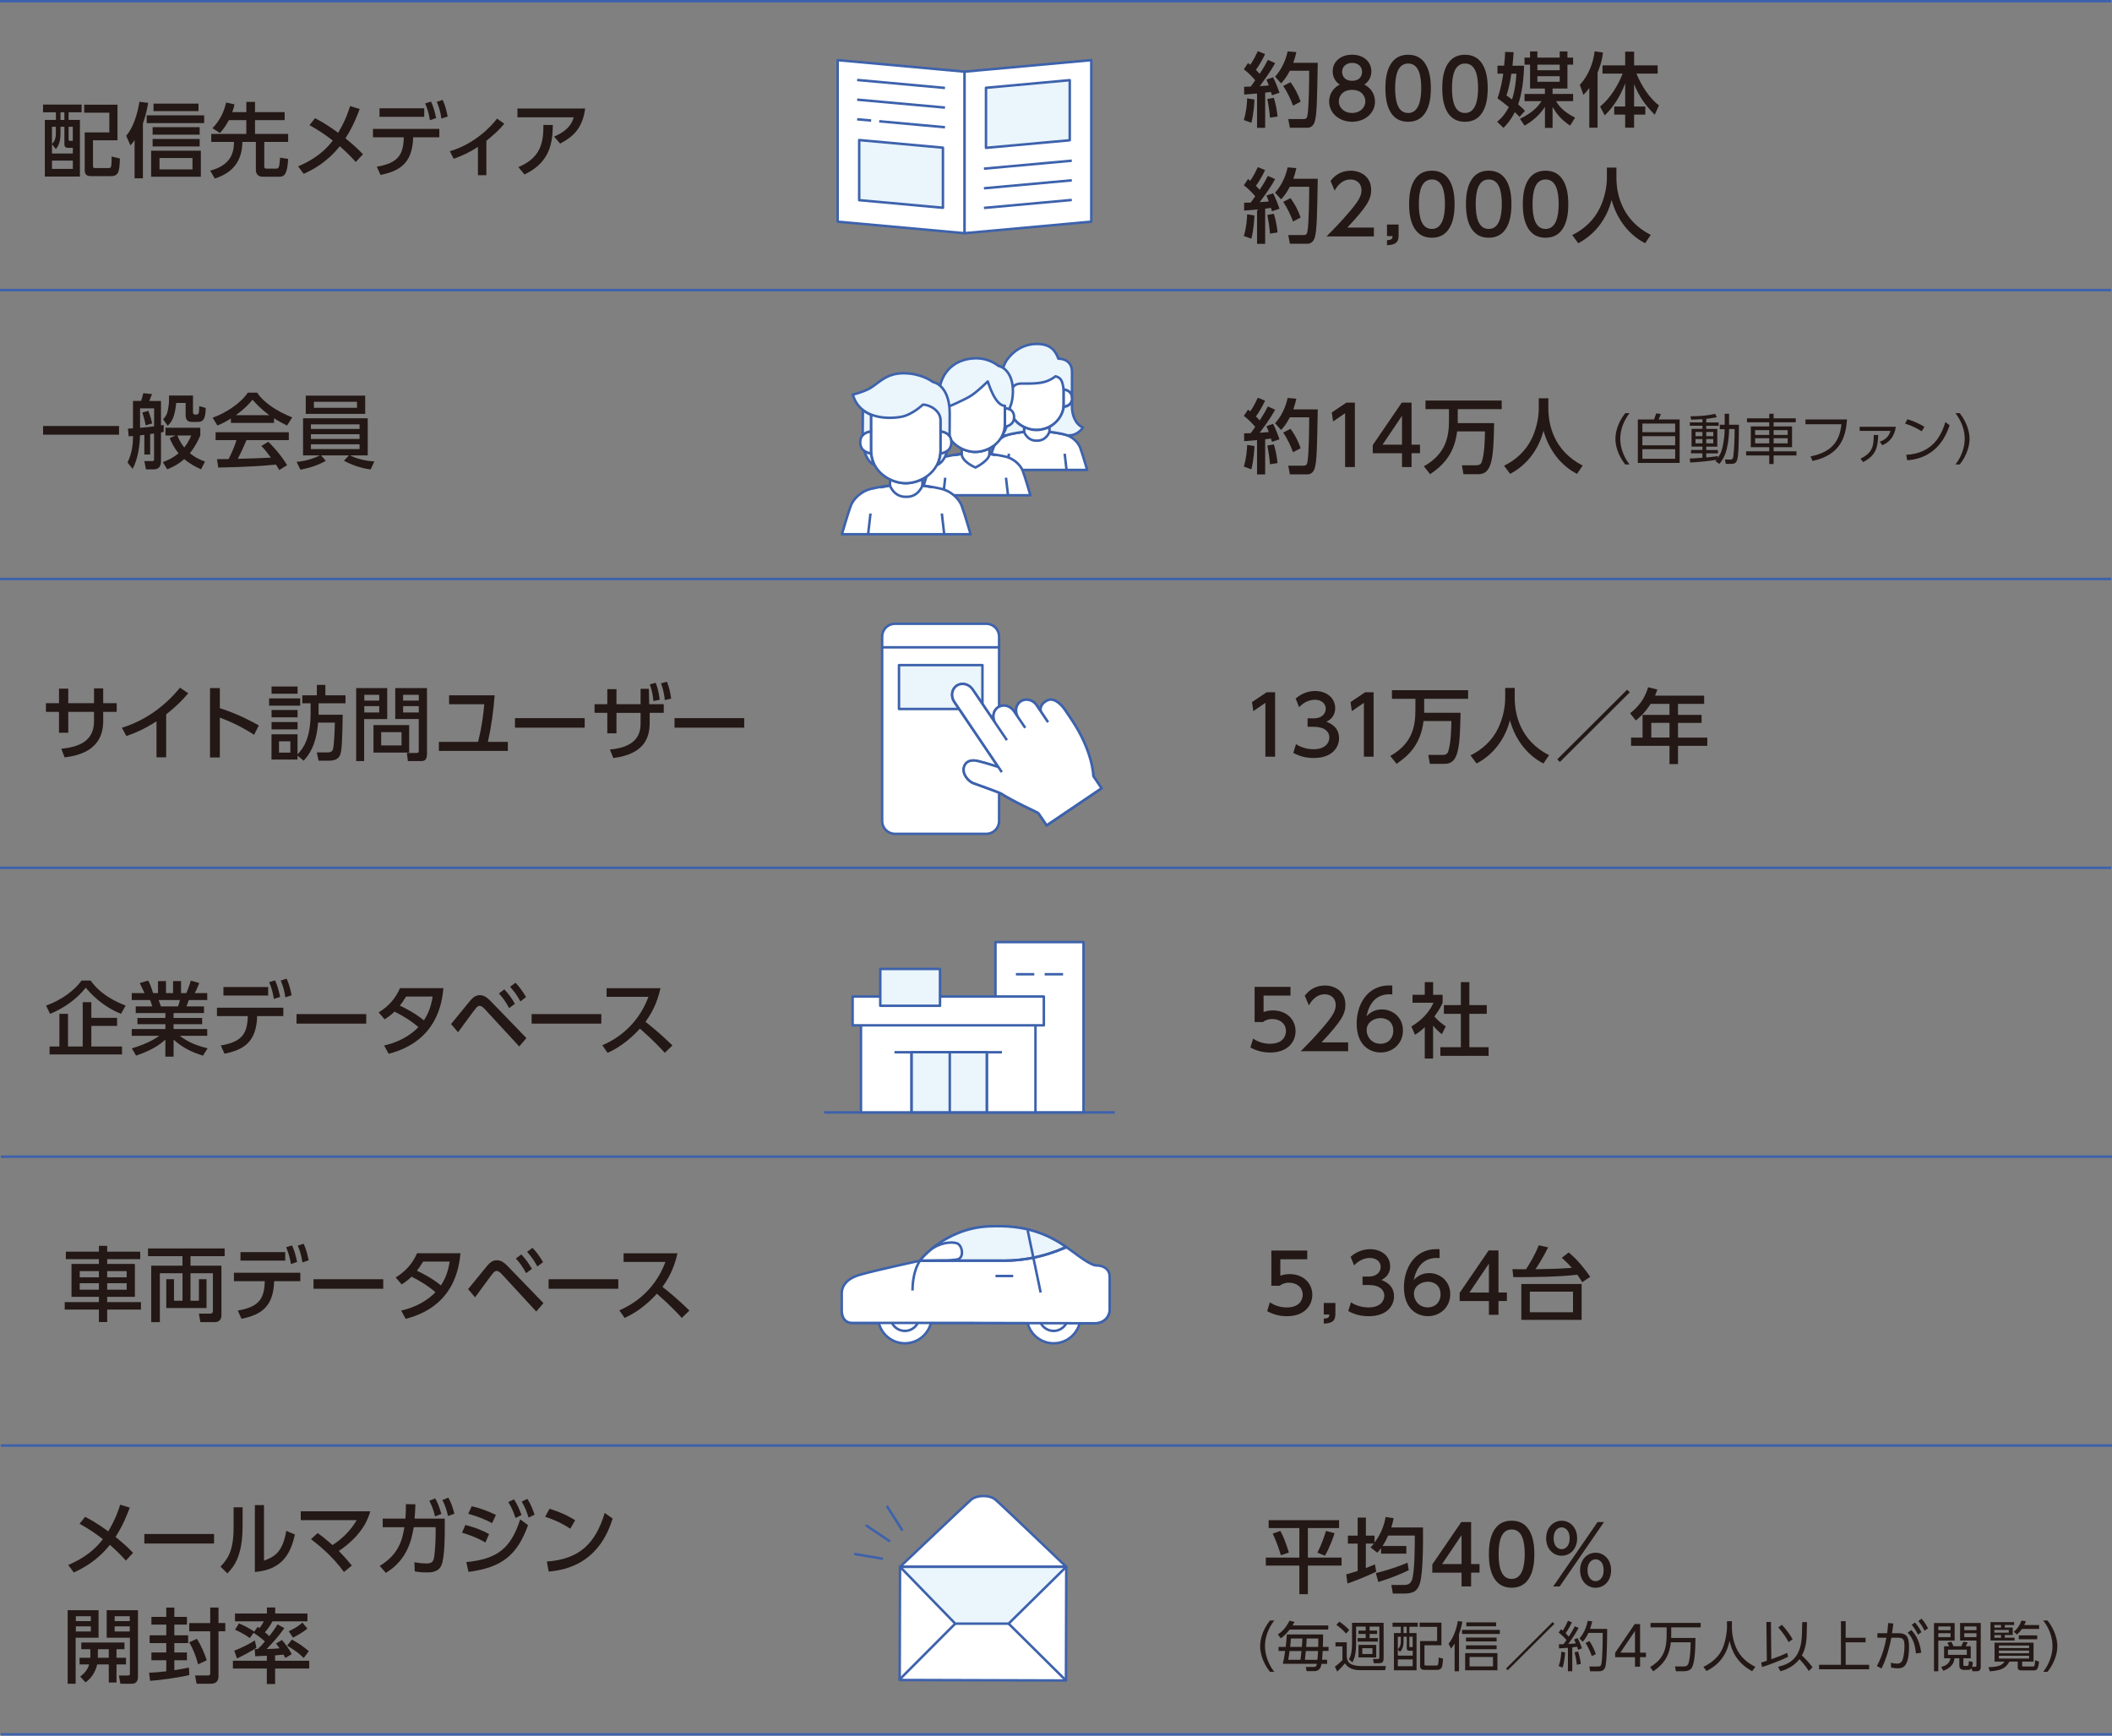 <?xml version="1.0" encoding="UTF-8"?><svg id="_レイヤー_2" xmlns="http://www.w3.org/2000/svg" viewBox="0 0 423.86 348.34"><rect x="0" y="0" width="423.86" height="348.34" fill="#808080" stroke="none"/><defs><style>.cls-1{stroke-linecap:round;}.cls-1,.cls-2{stroke-linejoin:round;}.cls-1,.cls-2,.cls-3{fill:none;stroke:#3d62ac;stroke-width:.5px;}.cls-4{fill:#eaf5fc;}.cls-3{stroke-miterlimit:10;}.cls-5{fill:#231815;}.cls-6{fill:#fff;}</style></defs><g id="_レイヤー_1-2"><line class="cls-3" y1=".25" x2="423.71" y2=".25"/><line class="cls-3" y1="58.22" x2="423.71" y2="58.22"/><line class="cls-3" y1="174.17" x2="423.71" y2="174.17"/><line class="cls-3" y1="116.2" x2="423.71" y2="116.2"/><line class="cls-3" x1=".15" y1="232.14" x2="423.86" y2="232.14"/><line class="cls-3" x1=".15" y1="348.09" x2="423.86" y2="348.09"/><line class="cls-3" x1=".15" y1="290.12" x2="423.86" y2="290.12"/><path class="cls-5" d="M16.38,20.99v1.55h-2.61v1.53h2.27v11.36h-7.04v-11.36h2.22v-1.53h-2.58v-1.55h7.74ZM12.92,25.44h-.78v1.4c0,1.65-.44,2.51-.93,3.06l-.78-.95v1.86h4.19v-1.14h-.85c-.65,0-.85-.18-.85-.85v-3.39ZM11.21,25.44h-.78v3.45c.78-.73.78-1.74.78-2.22v-1.24ZM14.62,32.24h-4.19v1.66h4.19v-1.66ZM12.92,22.54h-.78v1.53h.78v-1.53ZM14.62,25.44h-.85v2.44c0,.36.02.39.34.39h.5v-2.84ZM23.6,28.15h-4.94v5.17c0,.36.15.41.47.41h2.57c.36,0,.51,0,.6-.34.08-.31.11-1.14.11-1.97l1.65.39c-.07,2.57-.24,3.54-1.78,3.54h-3.88c-.52,0-1.4,0-1.4-1.14v-7.64h4.94v-3.95h-5.04v-1.61h6.68v7.16Z"/><path class="cls-5" d="M28.67,35.79h-1.66v-7.68c-.34.51-.5.7-.83,1.06l-.86-1.91c1.35-1.55,2.25-4.19,2.66-6.83l1.76.21c-.34,2.02-.7,3.1-1.06,4.16v10.99ZM40.98,24.71h-11.54v-1.56h11.54v1.56ZM40.31,35.47h-9.98v-5.22h9.98v5.22ZM40.07,27.02h-9.44v-1.5h9.44v1.5ZM40.07,29.39h-9.44v-1.5h9.44v1.5ZM39.84,22.3h-9.03v-1.5h9.03v1.5ZM38.63,31.72h-6.62v2.28h6.62v-2.28Z"/><path class="cls-5" d="M45.93,24.12c-.73,1.39-1.39,2.12-1.79,2.57l-1.5-.96c1.65-1.71,2.36-3.5,2.74-5.15l1.68.37c-.11.51-.23.98-.44,1.55h2.82v-2.05h1.74v2.05h5.95v1.61h-5.95v2.77h6.65v1.6h-4.79v4.92c0,.44.29.44.42.44h1.94c.54,0,.65-.08.82-2.2l1.61.26c-.16,2.9-.68,3.57-1.73,3.57h-3.36c-1.24,0-1.39-.93-1.39-1.37v-5.62h-2.71c-.02,3.72-1.83,6.19-5.53,7.35l-.93-1.58c3.9-1.04,4.78-3.28,4.78-5.77h-4.56v-1.6h7.03v-2.77h-3.51Z"/><path class="cls-5" d="M63.23,23.73c2.3,1.17,4.12,2.54,4.63,2.92,1.52-2.53,2.1-4.42,2.4-5.36l1.92.59c-.57,1.53-1.32,3.47-2.85,5.88,1.43,1.19,2.04,1.68,3.52,3.19l-1.45,1.56c-1.52-1.71-2.97-2.95-3.21-3.16-2.69,3.37-5.59,4.78-7.24,5.54l-1.12-1.5c1.56-.7,4.52-1.99,6.96-5.18-1.08-.85-2.71-2.02-4.68-3.1l1.12-1.39Z"/><path class="cls-5" d="M75.61,33.46c4.42-.75,5.33-2.51,5.43-5.9h-6.19v-1.69h13.32v1.69h-5.25c-.15,5.18-2.65,6.75-6.55,7.55l-.75-1.65ZM85.14,23.44h-8.98v-1.7h8.98v1.7ZM86.5,20.37c.51,1.11.73,1.96,1.03,3.33l-1.25.42c-.21-1.32-.44-2.13-.95-3.37l1.17-.37ZM88.84,20.05c.5,1.11.73,1.99,1.01,3.34l-1.26.41c-.21-1.37-.42-2.12-.93-3.37l1.17-.37Z"/><path class="cls-5" d="M97.62,35.16h-1.7v-5.69c-1.79,1.19-3.26,1.81-4.87,2.4l-.77-1.52c4.97-1.45,8.35-5.02,9.47-6.55l1.45,1.04c-1.07,1.3-2.27,2.36-3.59,3.42v6.89Z"/><path class="cls-5" d="M117.44,21.78c-.55,4.06-2.48,5.69-5.02,7.04l-1.22-1.4c2.82-1.22,3.54-2.58,3.95-3.88h-11.3v-1.76h13.59ZM104.04,33.53c4.47-1.86,5.04-4.89,5.02-8.46l1.89.02c-.07,3.26-.36,7.4-5.69,9.93l-1.22-1.48Z"/><path class="cls-5" d="M249.67,17.41c.49-.02.86-.02,1.34-.03.2-.28.46-.62.9-1.27-.18-.21-1.09-1.31-2.28-2.2l.83-1.25c.15.1.29.23.46.34.75-1.12,1.14-1.94,1.52-2.74l1.45.6c-.51,1.12-1.35,2.53-1.84,3.15.11.11.41.42.75.8,1.03-1.55,1.35-2.2,1.65-2.79l1.45.64c-.31.59-.93,1.76-3.08,4.63.6-.03,1.22-.08,1.81-.13-.16-.52-.29-.8-.47-1.19l1.34-.46c.42.75,1.12,2.59,1.29,3.1l-1.52.51c-.07-.26-.1-.36-.2-.67-.36.05-.77.1-1.16.15v7.06h-1.63v-6.89c-.36.03-2.18.18-2.59.21v-1.55ZM251.76,19.96c-.02.57-.15,2.87-.62,4.68l-1.52-.55c.49-1.56.64-3.23.67-4.35l1.47.23ZM255.65,19.63c.31,1.06.56,2.07.75,3.75l-1.52.24c-.07-1.08-.36-2.94-.54-3.75l1.3-.24ZM260.17,10.45c-.13.55-.28,1.21-.62,2.15h4.91c-.13,7.66-.18,10.37-.6,11.8-.34,1.16-1.21,1.24-1.42,1.24h-3.57l-.33-1.74h2.95c.64,0,.8-.15.91-.77.28-1.53.36-7.38.34-8.93h-3.88c-.74,1.44-1.35,2.09-1.76,2.53l-1.21-1.35c1.08-1.14,2.07-2.95,2.53-5.07l1.74.15ZM259,16.5c.88,1.21,1.55,2.48,2.02,3.9l-1.52.8c-.42-1.18-1.14-2.72-1.97-3.95l1.47-.75Z"/><path class="cls-5" d="M275.95,20.38c0,2.38-2.09,4.06-4.6,4.06s-4.6-1.68-4.6-4.06c0-1.78,1.11-2.9,2.13-3.41-.96-.59-1.42-1.63-1.42-2.63,0-1.92,1.52-3.36,3.88-3.36s3.88,1.43,3.88,3.36c0,.99-.46,2.04-1.42,2.63,1.03.51,2.14,1.63,2.14,3.41M274.01,20.35c0-.95-.65-2.31-2.66-2.31s-2.66,1.35-2.66,2.31c0,1.29,1.11,2.33,2.66,2.33s2.66-1.04,2.66-2.33M273.36,14.43c0-1.21-.96-1.81-2-1.81s-2.01.62-2.01,1.79c0,.78.46,1.81,2.01,1.81s2-1.03,2-1.79"/><path class="cls-5" d="M278.04,17.71c0-1.25,0-6.72,4.56-6.72s4.56,5.48,4.56,6.72,0,6.73-4.56,6.73-4.56-5.48-4.56-6.73M285.23,17.71c0-2.49-.47-4.96-2.62-4.96s-2.62,2.48-2.62,4.96c0,2.63.54,4.97,2.62,4.97s2.62-2.51,2.62-4.97"/><path class="cls-5" d="M289.45,17.71c0-1.25,0-6.72,4.56-6.72s4.56,5.48,4.56,6.72,0,6.73-4.56,6.73-4.56-5.48-4.56-6.73M296.64,17.71c0-2.49-.47-4.96-2.62-4.96s-2.62,2.48-2.62,4.96c0,2.63.54,4.97,2.62,4.97s2.62-2.51,2.62-4.97"/><path class="cls-5" d="M300.45,24.44c.46-.36,1.43-1.17,2.36-2.95-1.32-1.08-1.71-1.34-2.28-1.75.65-1.78,1-3.81,1.16-4.96h-1.16v-1.6h1.34c.16-1.5.18-2.27.2-2.77l1.7.07c-.05.81-.12,1.69-.23,2.71h2.33c-.07,2.77-.43,5.66-1.19,7.76.78.65,1.03.93,1.37,1.3l-1.09,1.21c-.2-.21-.37-.41-.95-.95-.93,1.81-1.78,2.64-2.28,3.15l-1.27-1.22ZM303.32,14.79c-.34,2.36-.75,3.65-.98,4.37.41.28.67.47,1.11.8.67-2.09.81-4.03.88-5.17h-1.01ZM305.96,11.56h1.11v-1.24h1.47v1.24h4.48v-1.24h1.55v1.24h1.14v1.42h-1.14v4.79h-2.98v1.08h4.12v1.45h-3.42c.37.64,1.14,1.96,3.81,3.31l-.99,1.6c-1.97-1.3-2.84-2.58-3.52-3.76v4.22h-1.53v-4.22c-1.5,2.3-3.5,3.42-4.09,3.76l-.93-1.37c2.95-1.4,3.93-2.92,4.33-3.54h-3.41v-1.45h4.09v-1.08h-2.98v-4.79h-1.11v-1.42ZM308.54,14.09h4.48v-1.11h-4.48v1.11ZM308.54,16.41h4.48v-1.12h-4.48v1.12Z"/><path class="cls-5" d="M318.97,17.64c-.52.73-.86,1.07-1.19,1.4l-.72-2.01c1.69-1.81,2.75-4.47,2.96-6.73l1.68.24c-.07.67-.23,1.94-1.08,4.03v11.05h-1.66v-7.99ZM321.12,21.39c2.07-1.66,3.68-4.39,4.53-6.62h-4.04v-1.65h4.55v-2.76h1.79v2.76h4.73v1.65h-4.26c.93,2.27,2.54,4.91,4.52,6.37l-.85,1.89c-1.96-1.99-3.16-3.73-4.14-6.13v4.48h2.25v1.62h-2.25v2.62h-1.79v-2.62h-2.2v-1.62h2.2v-4.64c-.91,2.41-2.25,4.64-4.11,6.42l-.93-1.78Z"/><path class="cls-5" d="M249.67,40.69c.49-.02.86-.02,1.34-.03.2-.28.46-.62.9-1.27-.18-.21-1.09-1.31-2.28-2.2l.83-1.25c.15.1.29.23.46.34.75-1.12,1.14-1.94,1.52-2.74l1.45.6c-.51,1.12-1.35,2.53-1.84,3.15.11.11.41.42.75.8,1.03-1.55,1.35-2.2,1.65-2.79l1.45.64c-.31.59-.93,1.76-3.08,4.63.6-.03,1.22-.08,1.81-.13-.16-.52-.29-.8-.47-1.19l1.34-.46c.42.75,1.12,2.59,1.29,3.1l-1.52.51c-.07-.26-.1-.36-.2-.67-.36.05-.77.1-1.16.15v7.06h-1.63v-6.89c-.36.03-2.18.18-2.59.21v-1.55ZM251.76,43.23c-.02.57-.15,2.87-.62,4.68l-1.52-.55c.49-1.56.64-3.23.67-4.35l1.47.23ZM255.65,42.9c.31,1.06.56,2.07.75,3.75l-1.52.24c-.07-1.08-.36-2.94-.54-3.75l1.3-.24ZM260.17,33.73c-.13.55-.28,1.21-.62,2.15h4.91c-.13,7.66-.18,10.37-.6,11.8-.34,1.16-1.21,1.24-1.42,1.24h-3.57l-.33-1.74h2.95c.64,0,.8-.15.91-.77.28-1.53.36-7.38.34-8.93h-3.88c-.74,1.44-1.35,2.09-1.76,2.53l-1.21-1.35c1.08-1.14,2.07-2.95,2.53-5.07l1.74.15ZM259,39.77c.88,1.21,1.55,2.48,2.02,3.89l-1.52.8c-.42-1.18-1.14-2.72-1.97-3.95l1.47-.75Z"/><path class="cls-5" d="M275.73,45.69v1.76h-9.52c1.42-1.42,2.92-2.95,4.58-4.91,1.97-2.31,2.45-3.28,2.45-4.37,0-1.27-.88-2.15-2.2-2.15-1.92,0-2.89,1.71-3.19,2.23l-.82-1.94c1.01-1.34,2.38-2.05,4.06-2.05,1.84,0,4.09,1.06,4.09,3.86,0,1.84-.76,3.26-4.79,7.56h5.35Z"/><path class="cls-5" d="M280.69,45.07v2.23c0,1.5-.83,1.84-2.33,1.91v-1.01c1.08-.03,1.09-.42,1.11-.82h-1.11v-2.31h2.33Z"/><path class="cls-5" d="M282.8,40.98c0-1.25,0-6.72,4.56-6.72s4.56,5.48,4.56,6.72,0,6.73-4.56,6.73-4.56-5.48-4.56-6.73M289.99,40.98c0-2.49-.47-4.96-2.62-4.96s-2.62,2.48-2.62,4.96c0,2.63.54,4.97,2.62,4.97s2.62-2.51,2.62-4.97"/><path class="cls-5" d="M294.21,40.98c0-1.25,0-6.72,4.56-6.72s4.56,5.48,4.56,6.72,0,6.73-4.56,6.73-4.56-5.48-4.56-6.73M301.4,40.98c0-2.49-.47-4.96-2.62-4.96s-2.62,2.48-2.62,4.96c0,2.63.54,4.97,2.62,4.97s2.62-2.51,2.62-4.97"/><path class="cls-5" d="M305.62,40.98c0-1.25,0-6.72,4.56-6.72s4.56,5.48,4.56,6.72,0,6.73-4.56,6.73-4.56-5.48-4.56-6.73M312.81,40.98c0-2.49-.47-4.96-2.62-4.96s-2.62,2.48-2.62,4.96c0,2.63.54,4.97,2.62,4.97s2.62-2.51,2.62-4.97"/><path class="cls-5" d="M322.49,33.64h1.91v2c0,3.16.99,8.48,6.89,11.51l-1.12,1.66c-3-1.5-5.61-4.55-6.73-8.67-1.01,3.91-3.45,6.99-6.7,8.67l-1.21-1.63c2.38-1.16,4.37-3.01,5.53-5.41.88-1.81,1.43-4.08,1.43-6.06v-2.07Z"/><polygon class="cls-6" points="219.01 12.07 193.56 14.38 193.56 46.8 219.01 44.49 219.01 12.07"/><polygon class="cls-2" points="219.01 12.07 193.56 14.38 193.56 46.8 219.01 44.49 219.01 12.07"/><polygon class="cls-4" points="214.69 16.09 197.88 17.62 197.88 29.67 214.69 28.15 214.69 16.09"/><polygon class="cls-2" points="214.69 16.09 197.88 17.62 197.88 29.67 214.69 28.15 214.69 16.09"/><line class="cls-2" x1="197.47" y1="33.85" x2="215.1" y2="32.25"/><line class="cls-2" x1="197.47" y1="37.79" x2="215.1" y2="36.19"/><line class="cls-2" x1="197.47" y1="41.73" x2="215.1" y2="40.13"/><polygon class="cls-6" points="168.11 12.07 193.56 14.38 193.56 46.8 168.11 44.49 168.11 12.07"/><polygon class="cls-2" points="168.11 12.07 193.56 14.38 193.56 46.8 168.11 44.49 168.11 12.07"/><polygon class="cls-4" points="172.43 40.17 189.24 41.7 189.24 29.64 172.43 28.11 172.43 40.17"/><polygon class="cls-2" points="172.43 40.17 189.24 41.7 189.24 29.64 172.43 28.11 172.43 40.17"/><line class="cls-2" x1="174.83" y1="24.19" x2="172.02" y2="23.94"/><line class="cls-2" x1="189.65" y1="25.54" x2="176.45" y2="24.34"/><line class="cls-2" x1="189.65" y1="21.59" x2="172.02" y2="20"/><line class="cls-2" x1="189.65" y1="17.65" x2="172.02" y2="16.05"/><rect class="cls-5" x="8.65" y="85.5" width="15.24" height="1.74"/><path class="cls-5" d="M28.97,87.27c-.47.05-.67.08-.87.1-.03,1.91-.39,4.7-1.48,6.73l-1.03-1.27c1.01-2.07,1.08-3.88,1.11-5.33-.13.02-.74.07-.87.08l-.15-1.57c.44-.01.67-.01,1.01-.05v-5.49h1.61c.16-.41.25-.67.46-1.56l1.75.18c-.1.24-.37.93-.55,1.39h2.35v4.89c.2-.03.36-.05.54-.08v1.39c-.23.05-.36.08-.54.11v5.75c0,1.35-.68,1.66-1.58,1.66h-1.44l-.32-1.66h1.53c.36,0,.42-.03.42-.39v-5.14c-.2.01-.31.03-.78.1v4.11h-1.17v-3.94ZM30.93,81.96h-2.82v3.91c1.96-.2,2.19-.21,2.82-.31v-3.6ZM29.79,82.45c.15.39.57,1.69.75,2.53l-1.32.39c-.05-.38-.16-1.03-.65-2.58l1.22-.34ZM35.33,87.4h-2.12v-1.55h6.99v1.55c-.37.85-.98,2.17-2.09,3.55,1.12.96,2.23,1.39,3.03,1.68l-.78,1.56c-.99-.44-2.23-1.06-3.38-2.05-1.44,1.25-2.69,1.76-3.42,2.05l-.88-1.44c.68-.26,1.89-.72,3.16-1.78-1.06-1.29-1.5-2.36-1.78-3.05l1.25-.54ZM33.9,79.38h4.83v3.36c0,.26.13.46.39.46h.33c.23,0,.41-.16.46-.42.03-.18.08-1.06.08-1.27l1.3.37c-.07,1.96-.33,2.8-1.61,2.8h-1.08c-.67,0-1.35-.15-1.35-1.37v-2.44h-1.89c-.29,3.03-.95,3.83-1.71,4.58l-.91-1.3c.28-.31.69-.77.87-1.5.15-.57.31-1.62.31-2.28v-.98ZM35.59,87.4c.52,1.3,1.14,2.1,1.39,2.41.77-.96,1.14-1.83,1.4-2.41h-2.79Z"/><path class="cls-5" d="M46.32,84c-1.24.78-1.99,1.11-2.69,1.4l-.96-1.57c2.62-.91,5.67-2.92,7.06-5.02h1.88c1.19,1.86,3.82,3.7,7.04,4.96l-1.04,1.63c-.68-.34-1.63-.82-2.62-1.45v.93h-8.65v-.88ZM56.04,94.33c-.2-.36-.29-.54-.67-1.09-2.23.23-5.88.49-11.57.6l-.25-1.69c.34,0,1.83,0,2.33-.02.42-.8,1.24-2.57,1.58-3.8h-4.19v-1.58h14.69v1.58h-8.49c-.56,1.32-1.19,2.71-1.75,3.75,3.05-.07,3.39-.08,6.65-.24-.8-1.06-1.21-1.61-1.92-2.33l1.39-.85c.51.49,2.36,2.33,3.78,4.7l-1.58.98ZM54.07,83.33c-1.76-1.24-3-2.66-3.39-3.1-.65.78-1.53,1.78-3.36,3.1h6.75Z"/><path class="cls-5" d="M74.38,94.22c-.94-.13-3.06-.49-5.36-1.76l1-1.06h-5.59l.96,1.08c-1.48.86-3.1,1.4-5.09,1.79l-.78-1.58c2.15-.16,3.86-.88,4.66-1.29h-3.36v-7.45h12.98v7.45h-3.54c.67.36,2.46,1.08,4.87,1.21l-.75,1.62ZM73.29,83.07h-11.93v-3.67h11.93v3.67ZM62.4,86.08h9.76v-.91h-9.76v.91ZM62.4,88.09h9.76v-.95h-9.76v.95ZM62.4,90.13h9.76v-.96h-9.76v.96ZM63,81.85h8.65v-1.21h-8.65v1.21Z"/><path class="cls-5" d="M249.67,86.97c.49-.02.86-.02,1.34-.03.2-.28.46-.62.9-1.27-.18-.21-1.09-1.31-2.28-2.2l.83-1.25c.15.1.29.23.46.34.75-1.12,1.14-1.94,1.52-2.74l1.45.6c-.51,1.12-1.35,2.53-1.84,3.15.11.11.41.42.75.8,1.03-1.55,1.35-2.2,1.65-2.79l1.45.64c-.31.59-.93,1.76-3.08,4.63.6-.03,1.22-.08,1.81-.13-.16-.52-.29-.8-.47-1.19l1.34-.46c.42.75,1.12,2.59,1.29,3.1l-1.52.51c-.07-.26-.1-.36-.2-.67-.36.05-.77.1-1.16.15v7.06h-1.63v-6.89c-.36.03-2.18.18-2.59.21v-1.55ZM251.76,89.51c-.02.57-.15,2.87-.62,4.68l-1.52-.55c.49-1.56.64-3.23.67-4.35l1.47.23ZM255.65,89.19c.31,1.06.56,2.07.75,3.75l-1.52.24c-.07-1.08-.36-2.94-.54-3.75l1.3-.24ZM260.17,80.01c-.13.55-.28,1.21-.62,2.15h4.91c-.13,7.66-.18,10.37-.6,11.8-.34,1.16-1.21,1.24-1.42,1.24h-3.57l-.33-1.74h2.95c.64,0,.8-.15.91-.77.28-1.53.36-7.38.34-8.93h-3.88c-.74,1.44-1.35,2.09-1.76,2.53l-1.21-1.35c1.08-1.14,2.07-2.95,2.53-5.07l1.74.15ZM259,86.06c.88,1.21,1.55,2.48,2.02,3.9l-1.52.8c-.42-1.18-1.14-2.72-1.97-3.95l1.47-.75Z"/><polygon class="cls-5" points="270.2 80.81 271.91 80.81 271.91 93.73 269.95 93.73 269.95 82.93 267.54 84.59 267.28 82.78 270.2 80.81"/><path class="cls-5" d="M281.37,93.74v-2.77h-5.87v-1.65l5.82-8.51h1.97v8.44h1.69v1.71h-1.69v2.77h-1.92ZM277.46,89.25h3.91v-5.8l-3.91,5.8Z"/><path class="cls-5" d="M292.43,86.58c-.59,5.05-3.42,7.2-5.41,8.59l-1.26-1.58c4.48-2.53,5.04-6.01,5.04-9.27v-2.2h-4.71v-1.73h15.29v1.73h-8.82v2.28c0,.18.02.39,0,.52h7.3c-.13,6.93-.37,10.25-3.13,10.25h-3.03l-.31-1.79h2.9c.5,0,.93-.15,1.11-.75.52-1.66.6-4.27.62-6.05h-5.59Z"/><path class="cls-5" d="M308.83,79.93h1.91v2c0,3.16.99,8.48,6.89,11.51l-1.13,1.66c-3-1.5-5.61-4.55-6.73-8.67-1.01,3.91-3.45,6.99-6.7,8.67l-1.21-1.63c2.38-1.16,4.37-3.01,5.53-5.41.88-1.81,1.43-4.08,1.43-6.06v-2.07Z"/><path class="cls-5" d="M326.17,93.22c-1.58-1.99-1.97-3.97-1.97-5.15s.39-3.16,1.97-5.15h.86c-1.14,1.48-1.86,3.27-1.86,5.15,0,.43,0,2.73,1.86,5.15h-.86Z"/><path class="cls-5" d="M331.95,84.18c.22-.53.37-1.05.42-1.21l.95.11c-.1.3-.32.85-.45,1.11h4.22v8.72h-8.39v-8.72h3.25ZM336.19,85.01h-6.58v1.73h6.58v-1.73ZM336.19,87.54h-6.58v1.83h6.58v-1.83ZM336.19,90.15h-6.58v1.92h6.58v-1.92Z"/><path class="cls-5" d="M345.15,86.12v-.87h.98v-2.21h.88v2.21h1.98c0,1.5-.03,5.01-.21,6.3-.17,1.26-.47,1.55-1.33,1.55h-1.1l-.17-.88,1.06.02c.42.01.55-.17.61-.61.2-1.41.28-4.05.28-5.52h-1.12c0,.85-.08,2.4-.47,4.01-.4,1.68-1.16,2.61-1.48,2.99l-.78-.55c.08-.09.17-.23.23-.28-1.12.21-3.65.47-5.29.55l-.11-.81c.45-.01,1.2-.04,2.55-.15v-.89h-2.28v-.67h2.28v-.68h-2.18v-3.56h2.18v-.62h-2.53v-.68h2.53v-.65c-1.32.08-1.83.09-2.26.1l-.15-.67c2.06-.02,3.43-.14,4.95-.49l.36.66c-.4.09-.98.22-2.13.34v.72h2.49v.68h-2.49v.62h2.22v3.56h-2.22v.68h2.34v.67h-2.34v.83c.76-.07,1.63-.18,2.34-.28v.37c.67-1.04.92-1.82,1.14-3.29.08-.48.21-1.39.21-2.48h-.98ZM341.66,86.69h-1.39v.85h1.39v-.85ZM341.66,88.12h-1.39v.86h1.39v-.86ZM343.84,86.69h-1.41v.85h1.41v-.85ZM343.84,88.12h-1.41v.86h1.41v-.86Z"/><path class="cls-5" d="M360.39,84.75h-4.44v.83h3.7v4.17h-3.7v.83h4.58v.83h-4.58v1.72h-.88v-1.72h-4.64v-.83h4.64v-.83h-3.7v-4.17h3.7v-.83h-4.46v-.79h4.46v-.92h.88v.92h4.44v.79ZM355.07,86.33h-2.83v.96h2.83v-.96ZM355.07,87.95h-2.83v1.03h2.83v-1.03ZM358.77,86.33h-2.82v.96h2.82v-.96ZM358.77,87.95h-2.82v1.03h2.82v-1.03Z"/><path class="cls-5" d="M370.68,84.18c-.25,3.45-1.24,7.12-6.92,8.33l-.4-.91c4.4-.89,5.84-3.16,6.2-6.45h-7.22v-.97h8.34Z"/><path class="cls-5" d="M380.47,85.66c-.27,2.09-1.46,3.2-2.71,3.69l-.51-.7c1.66-.53,2.04-1.78,2.16-2.17h-6.19v-.83h7.25ZM373.38,92.05c2.62-1.24,2.64-2.86,2.66-4.75h.9c-.07,2.8-.64,4.17-3.02,5.45l-.54-.71Z"/><path class="cls-5" d="M385.67,86.57c-.64-.43-1.78-1.07-3.35-1.56l.49-.87c1.92.58,3.11,1.35,3.4,1.52l-.54.91ZM382.56,91.28c5.5-.29,7.11-4.14,7.86-6.57l.85.63c-.52,1.54-2.26,6.61-8.51,7.03l-.2-1.09Z"/><path class="cls-5" d="M392.44,93.22c1.86-2.42,1.86-4.71,1.86-5.15,0-1.88-.72-3.67-1.86-5.15h.86c1.57,1.99,1.97,3.97,1.97,5.15s-.39,3.16-1.97,5.15h-.86Z"/><path class="cls-6" d="M208.01,86.3c2.22,0,5.46-1.64,5.46-5.26v-4.98c0-2.04-2.02-2.89-5.46-2.89s-5.46.85-5.46,2.89v4.98c0,3.62,3.24,5.26,5.46,5.26"/><path class="cls-2" d="M208.01,86.3c2.22,0,5.46-1.64,5.46-5.26v-4.98c0-2.04-2.02-2.89-5.46-2.89s-5.46.85-5.46,2.89v4.98c0,3.62,3.24,5.26,5.46,5.26Z"/><path class="cls-6" d="M205.53,85.71s1.12.6,2.49.6,2.61-.62,2.61-.62v.99s1.54.17,2.99.51c1.45.34,2.74,1.51,3.16,2.65.43,1.14,1.4,4.47,1.4,4.47h-20.2s.97-3.33,1.4-4.47c.43-1.14,1.71-2.31,3.16-2.65,1.45-.34,2.99-.51,2.99-.51v-.97Z"/><path class="cls-2" d="M205.53,85.71s1.12.6,2.49.6,2.61-.62,2.61-.62v.99s1.54.17,2.99.51c1.45.34,2.74,1.51,3.16,2.65.43,1.14,1.4,4.47,1.4,4.47h-20.2s.97-3.33,1.4-4.47c.43-1.14,1.71-2.31,3.16-2.65,1.45-.34,2.99-.51,2.99-.51v-.97Z"/><line class="cls-2" x1="202.11" y1="94.28" x2="202.48" y2="91.06"/><line class="cls-2" x1="214.04" y1="94.28" x2="213.67" y2="91.06"/><path class="cls-2" d="M210.62,86.67s-.6,1.77-2.45,1.77h-.2c-1.85,0-2.45-1.77-2.45-1.77"/><path class="cls-6" d="M202.55,78.17s-1.69.08-1.69,1.71,1.69,1.76,1.69,1.76v-3.47Z"/><path class="cls-2" d="M202.55,78.17s-1.69.08-1.69,1.71,1.69,1.76,1.69,1.76v-3.47Z"/><path class="cls-6" d="M213.48,78.17s1.69.08,1.69,1.71-1.69,1.76-1.69,1.76v-3.47Z"/><path class="cls-2" d="M213.48,78.17s1.69.08,1.69,1.71-1.69,1.76-1.69,1.76v-3.47Z"/><path class="cls-4" d="M214.29,87.38c2.07.11,3.05-1.59,3.05-1.59-1.51-.61-2.2-2.53-2.2-4.11v-1.27s-.3,1.17-1.66,1.24c0,.17-.25,2.53-2.85,4.04v.99s2.13.2,3.66.71"/><path class="cls-2" d="M214.29,87.38c2.07.11,3.05-1.59,3.05-1.59-1.51-.61-2.2-2.53-2.2-4.11v-1.27s-.3,1.17-1.66,1.24c0,.17-.25,2.53-2.85,4.04v.99s2.13.2,3.66.71Z"/><path class="cls-4" d="M201.86,87.38c-2.07.11-3.05-1.59-3.05-1.59,1.51-.61,2.2-2.53,2.2-4.11v-1.05s.37,1.02,1.54,1.02c0,.17.21,2.77,2.97,4.06v.97s-2.13.2-3.66.71"/><path class="cls-2" d="M201.86,87.38c-2.07.11-3.05-1.59-3.05-1.59,1.51-.61,2.2-2.53,2.2-4.11v-1.05s.37,1.02,1.54,1.02c0,.17.21,2.77,2.97,4.06v.97s-2.13.2-3.66.71Z"/><path class="cls-4" d="M215.14,79.87s0-4.03,0-5.22c0-2.79-2.73-2.66-2.73-2.66-.53-1.41-1.4-2.96-4.29-2.96s-4.83,1.57-5.99,3.13c-1.16,1.56-1.26,4.07-1.26,5.33v2.39s-.23-1.43,1.69-1.71v1.49c.35-1.73.86-2.65,2.32-2.68.66-.01,3.16.11,4.7-.32,1.36-.37,2.25-1.14,2.25-1.14,1.49.37,1.38,1.59,1.66,2.65,0,0,1.66.07,1.66,1.69"/><path class="cls-2" d="M215.14,79.87s0-4.03,0-5.22c0-2.79-2.73-2.66-2.73-2.66-.53-1.41-1.4-2.96-4.29-2.96s-4.83,1.57-5.99,3.13c-1.16,1.56-1.26,4.07-1.26,5.33v2.39s-.23-1.43,1.69-1.71v1.49c.35-1.73.86-2.65,2.32-2.68.66-.01,3.16.11,4.7-.32,1.36-.37,2.25-1.14,2.25-1.14,1.49.37,1.38,1.59,1.66,2.65,0,0,1.66.07,1.66,1.69Z"/><path class="cls-2" d="M201.13,87.33s.85-1.03,1.01-2.47"/><path class="cls-6" d="M193.02,90.05s1.22.65,2.71.65,2.84-.68,2.84-.68v1.07s1.68.19,3.26.56c1.58.37,2.98,1.64,3.44,2.88.47,1.24,1.52,4.87,1.52,4.87h-22s1.06-3.63,1.52-4.87,1.86-2.51,3.44-2.88c1.58-.37,3.26-.56,3.26-.56v-1.05Z"/><path class="cls-2" d="M193.02,90.05s1.22.65,2.71.65,2.84-.68,2.84-.68v1.07s1.68.19,3.26.56c1.58.37,2.98,1.64,3.44,2.88.47,1.24,1.52,4.87,1.52,4.87h-22s1.06-3.63,1.52-4.87,1.86-2.51,3.44-2.88c1.58-.37,3.26-.56,3.26-.56v-1.05Z"/><path class="cls-2" d="M199.87,91.35l-1.3-.25c0,1.34-2.8,2.73-2.8,2.73,0,0-2.76-1.15-2.76-2.73l-1.38.25"/><path class="cls-6" d="M195.73,90.7c2.42,0,5.95-1.78,5.95-5.73v-5.43c0-2.22-2.19-3.15-5.95-3.15s-5.95.93-5.95,3.15v5.43c0,3.95,3.53,5.73,5.95,5.73"/><path class="cls-2" d="M195.73,90.7c2.42,0,5.95-1.78,5.95-5.73v-5.43c0-2.22-2.19-3.15-5.95-3.15s-5.95.93-5.95,3.15v5.43c0,3.95,3.53,5.73,5.95,5.73Z"/><line class="cls-2" x1="189.3" y1="99.39" x2="189.7" y2="95.88"/><line class="cls-2" x1="202.3" y1="99.39" x2="201.89" y2="95.88"/><path class="cls-6" d="M189.78,81.85s-1.84.08-1.84,1.86,1.84,1.92,1.84,1.92v-3.78Z"/><path class="cls-2" d="M189.78,81.85s-1.84.08-1.84,1.86,1.84,1.92,1.84,1.92v-3.78Z"/><path class="cls-6" d="M201.68,81.85s1.84.08,1.84,1.86-1.84,1.92-1.84,1.92v-3.78Z"/><path class="cls-2" d="M201.68,81.85s1.84.08,1.84,1.86-1.84,1.92-1.84,1.92v-3.78Z"/><path class="cls-4" d="M201.68,81.45c-1.87,0-3.18-4.11-3.44-4.89,0,0-1.83,1.78-3.08,2.67-1.42,1-5.37,2.63-5.37,2.63,0,0-.35,0-.79.18,0,0-.36-.9-.49-2.95-.14-2.09,1.27-6.77,6.82-7.16,3.01-.21,4.82,1.34,5.05,1.5,1.5.36,3,2.07,2.9,5.38-.07,2.24-.77,3.29-.77,3.29l-.84-.23v-.4Z"/><path class="cls-2" d="M201.68,81.45c-1.87,0-3.18-4.11-3.44-4.89,0,0-1.83,1.78-3.08,2.67-1.42,1-5.37,2.63-5.37,2.63,0,0-.35,0-.79.18,0,0-.36-.9-.49-2.95-.14-2.09,1.27-6.77,6.82-7.16,3.01-.21,4.82,1.34,5.05,1.5,1.5.36,3,2.07,2.9,5.38-.07,2.24-.77,3.29-.77,3.29l-.84-.23v-.4Z"/><path class="cls-6" d="M178.6,96.21s1.43.77,3.18.77,3.34-.79,3.34-.79v1.26s1.97.22,3.83.66c1.86.44,3.5,1.93,4.05,3.39.55,1.46,1.79,5.72,1.79,5.72h-25.83s1.24-4.26,1.79-5.72c.55-1.46,2.19-2.95,4.04-3.39,1.86-.44,3.83-.66,3.83-.66v-1.23Z"/><path class="cls-2" d="M178.6,96.21s1.43.77,3.18.77,3.34-.79,3.34-.79v1.26s1.97.22,3.83.66c1.86.44,3.5,1.93,4.05,3.39.55,1.46,1.79,5.72,1.79,5.72h-25.83s1.24-4.26,1.79-5.72c.55-1.46,2.19-2.95,4.04-3.39,1.86-.44,3.83-.66,3.83-.66v-1.23Z"/><path class="cls-2" d="M187.05,97.78l-1.93-.33s-.77,2.26-3.13,2.26h-.25c-2.37,0-3.13-2.26-3.13-2.26l-1.91.37"/><path class="cls-6" d="M181.78,96.98c2.84,0,6.98-2.09,6.98-6.73v-6.37c0-2.61-2.57-3.7-6.98-3.7s-6.98,1.09-6.98,3.7v6.37c0,4.64,4.14,6.73,6.98,6.73"/><path class="cls-2" d="M181.78,96.98c2.84,0,6.98-2.09,6.98-6.73v-6.37c0-2.61-2.57-3.7-6.98-3.7s-6.98,1.09-6.98,3.7v6.37c0,4.64,4.14,6.73,6.98,6.73Z"/><line class="cls-2" x1="174.23" y1="107.17" x2="174.7" y2="103.06"/><line class="cls-2" x1="189.49" y1="107.17" x2="189.02" y2="103.06"/><path class="cls-6" d="M174.8,86.58s-2.16.1-2.16,2.19,2.16,2.25,2.16,2.25v-4.44Z"/><path class="cls-2" d="M174.8,86.58s-2.16.1-2.16,2.19,2.16,2.25,2.16,2.25v-4.44Z"/><path class="cls-4" d="M173.13,87.35c.64-.72,1.67-.77,1.67-.77v-3.34c-.66-.28-1.23-.66-1.63-.97,0,.57-.04,4.46-.04,5.08"/><path class="cls-2" d="M173.13,87.35c.64-.72,1.67-.77,1.67-.77v-3.34c-.66-.28-1.23-.66-1.63-.97,0,.57-.04,4.46-.04,5.08Z"/><path class="cls-6" d="M188.77,86.58s2.16.1,2.16,2.19-2.16,2.25-2.16,2.25v-4.44Z"/><path class="cls-2" d="M188.77,86.58s2.16.1,2.16,2.19-2.16,2.25-2.16,2.25v-4.44Z"/><path class="cls-4" d="M188.77,91.02s.71-.05,1.31-.49c0,0-.44,2-1.89,2.75,0,0,.47-1.31.58-2.26"/><path class="cls-2" d="M188.77,91.02s.71-.05,1.31-.49c0,0-.44,2-1.89,2.75,0,0,.47-1.31.58-2.26Z"/><path class="cls-4" d="M174.8,91.02s-.71-.05-1.31-.49c0,0,.44,2,1.89,2.75,0,0-.47-1.31-.58-2.26"/><path class="cls-2" d="M174.8,91.02s-.71-.05-1.31-.49c0,0,.44,2,1.89,2.75,0,0-.47-1.31-.58-2.26Z"/><path class="cls-4" d="M181.31,74.91c3.55,0,5.67,1.58,5.94,1.76,1.76.43,3.35,2.42,3.35,6.32,0,2.63-.02,4.02-.02,4.5-.76-.89-1.81-.91-1.81-.91v-2.2c0-1.95-2.17-3.17-3.56-3.17,0,0-2.1,2.06-4.41,2.46-3.08.53-8.35.2-9.64-4.48,0,0,1.4-.3,3-1.04,1.98-.91,3.36-3.24,7.15-3.24"/><path class="cls-2" d="M181.31,74.91c3.55,0,5.67,1.58,5.94,1.76,1.76.43,3.35,2.42,3.35,6.32,0,2.63-.02,4.02-.02,4.5-.76-.89-1.81-.91-1.81-.91v-2.2c0-1.95-2.17-3.17-3.56-3.17,0,0-2.1,2.06-4.41,2.46-3.08.53-8.35.2-9.64-4.48,0,0,1.4-.3,3-1.04,1.98-.91,3.36-3.24,7.15-3.24Z"/><line class="cls-2" x1="190.82" y1="164.25" x2="186.74" y2="164.25"/><line class="cls-2" x1="177.04" y1="161.07" x2="200.52" y2="161.07"/><path class="cls-2" d="M188.56,127.62c0-.17.14-.31.31-.31s.31.14.31.31-.14.31-.31.31-.31-.14-.31-.31Z"/><path class="cls-5" d="M23.42,141.13v1.74h-2.71v1.84c0,5.98-5.07,6.94-7.74,7.3l-.67-1.73c3.16-.36,6.57-1.25,6.57-5.57v-1.84h-5.17v4.19h-1.86v-4.19h-2.62v-1.74h2.62v-2.92h1.86v2.92h5.17v-2.98h1.84v2.98h2.71Z"/><path class="cls-5" d="M33.35,151.99h-1.94v-7.22c-2.67,1.69-4.4,2.38-6.05,2.95l-.9-1.66c4.61-1.42,8.61-4.29,11.66-8.04l1.66,1.12c-1.29,1.5-2.31,2.54-4.43,4.24v8.61Z"/><path class="cls-5" d="M51,147.47c-1.08-.68-3.39-2.17-6.88-3.44v7.99h-1.97v-13.92h1.97v4.03c3.64,1.16,6.42,2.67,7.82,3.46l-.95,1.89Z"/><path class="cls-5" d="M60.25,141.62h-6.24v-1.45h6.24v1.45ZM62.35,141.15h-1.68v-1.6h2.92v-2.1h1.71v2.1h4.04v1.6h-5.4v2.3h4.84c-.1,5.28-.15,7.3-.57,8.18-.42.85-1.27,1.04-2.35,1.04h-1.92l-.36-1.66h2.15c.75,0,.99-.28,1.11-.67.15-.54.34-3.24.36-5.31h-3.36c-.37,4.79-2.04,6.68-2.89,7.64l-1.24-1.01v.78h-5.22v-5.07h5.22v4.03c1.16-1.24,2.63-3.15,2.63-8.36v-1.89ZM59.72,139.23h-5.22v-1.45h5.22v1.45ZM59.72,143.97h-5.22v-1.47h5.22v1.47ZM59.72,146.38h-5.22v-1.47h5.22v1.47ZM58.27,148.78h-2.28v2.27h2.28v-2.27Z"/><path class="cls-5" d="M71.48,138.1h6.23v6.21h-4.63v8.44h-1.6v-14.66ZM73.11,140.61h3v-1.17h-3v1.17ZM73.11,142.99h3v-1.27h-3v1.27ZM82.12,151.04h-7.17v-5.51h7.17v5.51ZM76.5,149.61h4.08v-2.67h-4.08v2.67ZM84.05,144.31h-4.73v-6.21h6.37v13.25c0,1.37-.7,1.4-1.24,1.4h-2.59l-.2-1.63h1.99c.37,0,.39-.21.39-.41v-6.41ZM80.9,140.61h3.15v-1.17h-3.15v1.17ZM80.9,142.99h3.15v-1.27h-3.15v1.27Z"/><path class="cls-5" d="M101.92,148.89v1.81h-13.84v-1.81h7.87c.73-2.95,1.03-5.17,1.24-7.55h-7.06v-1.79h9.14c-.24,3.15-.67,6.26-1.35,9.34h3.99Z"/><rect class="cls-5" x="103.35" y="144.13" width="13.99" height="1.91"/><path class="cls-5" d="M123.72,147.18h-1.84v-4.12h-2.56v-1.73h2.56v-3.02h1.84v3.02h4.84v-3.08h1.66l.07,3.08h2.92v1.73h-2.82v1.89c0,2.71-.7,6.34-7.3,7.19l-.69-1.71c6.16-.54,6.16-3.98,6.16-5.49v-1.87h-4.84v4.12ZM131.6,137.04c.44,1.14.62,2.04.81,3.39l-1.27.28c-.15-1.4-.29-2.09-.73-3.36l1.19-.31ZM133.85,136.83c.46,1.16.65,2.05.85,3.39l-1.27.29c-.16-1.4-.33-2.14-.77-3.36l1.19-.33Z"/><rect class="cls-5" x="135.37" y="144.13" width="13.99" height="1.91"/><polygon class="cls-5" points="254.19 138.94 255.9 138.94 255.9 151.87 253.95 151.87 253.95 141.06 251.53 142.72 251.27 140.91 254.19 138.94"/><path class="cls-5" d="M260.09,149.34c1.04.7,2.3,1.03,3.55,1.03,2.31,0,3.15-1.27,3.15-2.38s-.94-2.12-3.08-2.12h-1.29v-1.7h1.24c1.76,0,2.4-1.06,2.4-1.92,0-1.24-1.09-1.81-2.15-1.81-1.22,0-2.36.59-3.18,1.5l-.7-1.74c1.24-1.09,2.66-1.52,3.9-1.52,2.13,0,4.03,1.26,4.03,3.44,0,1.83-1.29,2.49-1.76,2.74.67.26,2.54.98,2.54,3.31,0,1.74-1.3,3.96-5.08,3.96-1.7,0-2.95-.41-4.11-1.03l.55-1.76Z"/><polygon class="cls-5" points="273.96 138.94 275.67 138.94 275.67 151.87 273.72 151.87 273.72 141.06 271.3 142.72 271.04 140.91 273.96 138.94"/><path class="cls-5" d="M285.69,144.71c-.59,5.05-3.42,7.2-5.41,8.59l-1.26-1.58c4.48-2.53,5.04-6.01,5.04-9.27v-2.2h-4.71v-1.73h15.29v1.73h-8.82v2.28c0,.18.02.39,0,.52h7.3c-.13,6.93-.37,10.25-3.13,10.25h-3.03l-.31-1.79h2.9c.51,0,.93-.15,1.11-.75.52-1.66.6-4.27.62-6.05h-5.59Z"/><path class="cls-5" d="M302.08,138.06h1.91v2c0,3.16.99,8.48,6.89,11.51l-1.12,1.66c-3-1.5-5.61-4.55-6.73-8.67-1.01,3.91-3.45,6.99-6.7,8.67l-1.21-1.63c2.38-1.16,4.37-3.01,5.53-5.41.88-1.81,1.43-4.08,1.43-6.06v-2.07Z"/><polygon class="cls-5" points="327.09 138.94 313.05 152.93 312.52 152.4 326.55 138.42 327.09 138.94"/><path class="cls-5" d="M342.01,139.61v1.65h-5.25v2.22h4.73v1.6h-4.73v2.95h5.88v1.65h-5.88v3.67h-1.71v-3.67h-7.71v-1.65h2.31v-4.55h5.4v-2.22h-3.78c-1.16,1.81-2.12,2.64-2.97,3.34l-1.16-1.45c1.76-1.34,2.98-3.02,3.62-5.22l1.86.46c-.21.64-.31.85-.47,1.22h9.86ZM335.05,145.07h-3.65v2.95h3.65v-2.95Z"/><path class="cls-6" d="M179.61,125.19h18.33c1.42,0,2.57,1.15,2.57,2.57v37.02c0,1.42-1.15,2.57-2.57,2.57h-18.33c-1.42,0-2.57-1.15-2.57-2.57v-37.02c0-1.42,1.15-2.57,2.57-2.57Z"/><path class="cls-2" d="M179.61,125.19h18.33c1.42,0,2.57,1.15,2.57,2.57v37.02c0,1.42-1.15,2.57-2.57,2.57h-18.33c-1.42,0-2.57-1.15-2.57-2.57v-37.02c0-1.42,1.15-2.57,2.57-2.57Z"/><line class="cls-2" x1="177.04" y1="129.92" x2="200.52" y2="129.92"/><rect class="cls-4" x="180.42" y="133.49" width="16.75" height="8.8"/><rect class="cls-2" x="180.42" y="133.49" width="16.75" height="8.8"/><path class="cls-6" d="M210.09,140.62h0c-1.3.68-1.46,1.8-1.1,2.33-.31-.46-.64-.95-.96-1.41-.36-.54-.9-.92-1.5-1.06-.6-.14-1.21-.04-1.7.29-1.01.68-1.23,2.14-.47,3.26-.29-.42-.59-.87-.87-1.29-.75-1.12-2.18-1.46-3.2-.78-.49.33-.81.86-.9,1.47-.09.61.06,1.26.43,1.79-1.48-2.19-3.36-4.98-4.62-6.83-.36-.53-.9-.92-1.5-1.06-.6-.14-1.21-.04-1.7.29-1.01.69-1.23,2.15-.47,3.26,2.48,3.67,7.03,10.41,8.8,13.02l-.04.04s-2.05-.71-4.06-1.19c-1.66-.39-2.64.29-2.82,1.5h0c-.17,1.13.86,2.52,1.94,2.94,2.1.75,5.25,1.88,5.59,2.11,2.51,1.63,7.37,3.78,7.47,3.93.74,1.05,1.65,2.44,1.65,2.44l11.02-7.45-1.65-2.44s-.02-4.89-4.44-11.44c-.48-.71-.32-.47-1.23-1.82-.9-1.33-2.37-2.59-3.65-1.89"/><path class="cls-2" d="M210.09,140.62h0c-1.3.68-1.46,1.8-1.1,2.33-.31-.46-.64-.95-.96-1.41-.36-.54-.9-.92-1.5-1.06-.6-.14-1.21-.04-1.7.29-1.01.68-1.23,2.14-.47,3.26-.29-.42-.59-.87-.87-1.29-.75-1.12-2.18-1.46-3.2-.78-.49.33-.81.86-.9,1.47-.09.61.06,1.26.43,1.79-1.48-2.19-3.36-4.98-4.62-6.83-.36-.53-.9-.92-1.5-1.06-.6-.14-1.21-.04-1.7.29-1.01.69-1.23,2.15-.47,3.26,2.48,3.67,7.03,10.41,8.8,13.02l-.04.04s-2.05-.71-4.06-1.19c-1.66-.39-2.64.29-2.82,1.5h0c-.17,1.13.86,2.52,1.94,2.94,2.1.75,5.25,1.88,5.59,2.11,2.51,1.63,7.37,3.78,7.47,3.93.74,1.05,1.65,2.44,1.65,2.44l11.02-7.45-1.65-2.44s-.02-4.89-4.44-11.44c-.48-.71-.32-.47-1.23-1.82-.9-1.33-2.37-2.59-3.65-1.89Z"/><path class="cls-6" d="M210.34,144.95s-1.26-1.87-2.3-3.41c-.36-.54-.9-.92-1.5-1.06-.6-.14-1.21-.04-1.7.29-1.01.68-1.23,2.14-.47,3.26.69,1.02,1.39,2.05,1.39,2.05M205.75,146.07s-1.23-1.82-2.26-3.34c-.75-1.11-2.18-1.46-3.2-.78-.49.33-.81.86-.9,1.47-.09.61.06,1.25.43,1.79,1.03,1.52,2.26,3.34,2.26,3.34M200.28,153.92s-2.05-.71-4.06-1.19c-1.66-.39-2.64.29-2.82,1.5h0c-.17,1.13.86,2.52,1.94,2.94,2.1.75,5.25,1.88,5.59,2.1,2.51,1.63,7.37,3.78,7.47,3.93.74,1.05,1.65,2.44,1.65,2.44l11.02-7.44-1.65-2.44s-.02-4.89-4.44-11.44c-.48-.7-.32-.47-1.23-1.82-.9-1.33-2.37-2.59-3.65-1.89-1.3.68-1.46,1.8-1.1,2.33.67,1,1.35,2,1.35,2M202.08,148.55s-4.53-6.71-6.87-10.17c-.36-.53-.9-.92-1.5-1.06-.6-.14-1.21-.04-1.7.29-1.01.69-1.23,2.14-.47,3.26,3.12,4.62,9.52,14.1,9.52,14.1"/><path class="cls-2" d="M210.34,144.95s-1.26-1.87-2.3-3.41c-.36-.54-.9-.92-1.5-1.06-.6-.14-1.21-.04-1.7.29-1.01.68-1.23,2.14-.47,3.26.69,1.02,1.39,2.05,1.39,2.05M205.75,146.07s-1.23-1.82-2.26-3.34c-.75-1.11-2.18-1.46-3.2-.78-.49.33-.81.86-.9,1.47-.09.61.06,1.25.43,1.79,1.03,1.52,2.26,3.34,2.26,3.34M200.28,153.92s-2.05-.71-4.06-1.19c-1.66-.39-2.64.29-2.82,1.5h0c-.17,1.13.86,2.52,1.94,2.94,2.1.75,5.25,1.88,5.59,2.1,2.51,1.63,7.37,3.78,7.47,3.93.74,1.05,1.65,2.44,1.65,2.44l11.02-7.44-1.65-2.44s-.02-4.89-4.44-11.44c-.48-.7-.32-.47-1.23-1.82-.9-1.33-2.37-2.59-3.65-1.89-1.3.68-1.46,1.8-1.1,2.33.67,1,1.35,2,1.35,2M202.08,148.55s-4.53-6.71-6.87-10.17c-.36-.53-.9-.92-1.5-1.06-.6-.14-1.21-.04-1.7.29-1.01.69-1.23,2.14-.47,3.26,3.12,4.62,9.52,14.1,9.52,14.1"/><path class="cls-5" d="M410.06,335.53c1.86-2.42,1.86-4.71,1.86-5.15,0-1.88-.72-3.67-1.86-5.15h.86c1.57,1.99,1.97,3.97,1.97,5.15s-.39,3.16-1.97,5.15h-.86Z"/><path class="cls-5" d="M17.09,304.43c2.3,1.17,4.12,2.54,4.63,2.92,1.52-2.53,2.1-4.42,2.4-5.36l1.92.59c-.57,1.53-1.32,3.47-2.85,5.88,1.43,1.19,2.04,1.68,3.52,3.19l-1.45,1.56c-1.52-1.71-2.97-2.95-3.21-3.16-2.69,3.37-5.59,4.78-7.24,5.54l-1.12-1.5c1.56-.7,4.52-1.99,6.96-5.18-1.08-.85-2.71-2.02-4.68-3.1l1.12-1.39Z"/><rect class="cls-5" x="28.97" y="307.87" width="13.99" height="1.91"/><path class="cls-5" d="M48.68,306.39c0,5.67-1.6,7.97-3.06,9.39l-1.37-1.37c1.6-1.66,2.63-3.37,2.63-7.86v-4.04h1.81v3.88ZM52.98,313.22c1.77-.67,3.73-1.4,4.47-5.98l1.74.74c-.77,3.31-2.18,7.07-8.04,7.51v-13.42h1.83v11.15Z"/><path class="cls-5" d="M63.76,307.68c.57.41,1.47,1.08,2.97,2.41,1.99-1.27,3.68-2.97,4.86-5h-11.23v-1.78h13.95c-.31,1.12-1.32,4.61-6.31,7.97,1.25,1.26,2.2,2.41,2.61,2.92l-1.58,1.3c-2.38-3.31-5.31-5.59-6.62-6.6l1.35-1.22Z"/><path class="cls-5" d="M76.19,314.28c3.93-2.35,4.56-5.38,4.97-7.77h-4.35v-1.73h4.55c.08-1.04.1-1.68.1-2.9l1.91.03c-.03,1.04-.07,1.57-.16,2.87h6.05v2.69c0,.46,0,5.02-.65,6.63-.6,1.48-2.2,1.48-2.88,1.48-1.3,0-1.99-.11-2.49-.21l-.08-1.83c.68.11,1.45.24,2.4.24,1.12,0,1.34-.37,1.5-.96.23-.9.37-3.47.37-5v-1.32h-4.4c-.39,2.28-1.14,6.47-5.59,9.18l-1.22-1.4ZM87.34,300.72c.55.98.85,1.79,1.24,3.13l-1.27.49c-.31-1.27-.57-1.97-1.14-3.15l1.17-.47ZM89.98,300.57c.59,1.09.83,1.83,1.22,3.23l-1.29.46c-.31-1.34-.55-2.04-1.12-3.21l1.19-.47Z"/><path class="cls-5" d="M97.41,309.57c-2-1.16-3.9-1.73-4.69-1.96l.67-1.55c1.52.36,3.34,1.01,4.76,1.83l-.73,1.68ZM93.59,313.51c6.23-.62,8.93-2.74,10.81-8.58l1.58,1.16c-2.23,6.16-5.36,8.51-11.96,9.39l-.43-1.97ZM98.76,305.69c-1.53-.81-2.87-1.34-4.79-1.87l.7-1.52c1.66.36,3.29.99,4.86,1.74l-.77,1.65ZM103.15,300.91c.65.99.98,1.76,1.52,3.15l-1.21.6c-.46-1.37-.74-2.01-1.44-3.2l1.12-.55ZM105.84,300.82c.68,1.09,1.04,2,1.45,3.18l-1.22.57c-.41-1.32-.65-1.96-1.37-3.21l1.14-.54Z"/><path class="cls-5" d="M114.45,306.81c-1.04-.7-2.63-1.6-5.05-2.4l.88-1.6c2.74.85,4.37,1.79,5.15,2.3l-.98,1.69ZM109.74,313.4c6.47-.47,9.75-3.52,11.62-9.76l1.6,1.14c-.88,2.62-3.29,9.86-12.84,10.63l-.37-2Z"/><path class="cls-5" d="M13.59,323.16h6.19v5.53h-4.6v9.23h-1.6v-14.75ZM15.22,325.36h3.01v-.99h-3.01v.99ZM15.22,327.44h3.01v-1.03h-3.01v1.03ZM18.12,332.71c.01-.11.01-.2.01-.29v-1.42h-1.81v-1.35h8.66v1.35h-1.6v1.71h1.91v1.34h-1.91v3.63h-1.55v-3.63h-2.33c-.19.85-.72,2.46-2.33,3.6l-1.08-1.16c.51-.39,1.47-1.16,1.79-2.44h-1.91v-1.34h2.14ZM21.83,331h-2.19v1.71h2.19v-1.71ZM21.41,323.16h6.28v13.37c0,.26,0,1.39-1.22,1.39h-2.3l-.31-1.65h1.82c.28,0,.39-.1.39-.33v-7.25h-4.66v-5.53ZM23.01,325.36h3.03v-.99h-3.03v.99ZM23.01,327.44h3.03v-1.03h-3.03v1.03Z"/><path class="cls-5" d="M29.92,335.72c.9-.05,1.86-.1,3.45-.29v-2.22h-2.98v-1.56h2.98v-1.89h-3.34v-1.56h3.34v-2.14h-2.98v-1.55h2.98v-1.87h1.62v1.87h2.53v1.55h-2.53v2.14h2.77v1.56h-2.77v1.89h2.53v1.56h-2.53v1.99c1.03-.15,1.92-.31,2.92-.52l.08,1.5c-1.83.46-5.88,1.04-7.86,1.16l-.21-1.61ZM42.19,322.63h1.66v3.11h1.37v1.65h-1.37v8.95c0,.42,0,1.58-1.55,1.58h-2.84l-.31-1.66h2.53c.33,0,.51-.07.51-.42v-8.44h-4.21v-1.65h4.21v-3.11ZM39.5,328.91c.8,1.17,1.6,3.05,1.99,4.3l-1.73.82c-.51-1.86-.95-2.95-1.78-4.42l1.52-.7Z"/><path class="cls-5" d="M53.57,332.3c-.33.02-1.97.1-2.35.11l-.1-1.45h.6c.21-.18.67-.6,1.44-1.52-.23-.21-.95-.9-2.28-1.74l-.75,1.06c-1.19-.9-2.56-1.5-2.97-1.68l.8-1.27c1.39.59,1.86.88,3.07,1.65l.68-.95.36.24c.46-.57.63-.86.86-1.35h-5.77v-1.57h6.41v-1.21h1.66v1.21h6.47v1.57h-7.01c-.64,1.21-1.39,2.05-1.52,2.2.47.37.72.64.86.77.88-1.09,1.27-1.71,1.68-2.36l1.35.75c-1.03,1.52-2.27,2.87-3.54,4.19.26,0,1.52-.03,2.59-.13-.24-.36-.37-.52-.72-.96l1.19-.72c.49.57,1.34,1.6,1.97,2.84l-1.29.77c-.13-.24-.28-.51-.36-.67-.26.03-.72.08-1.69.15v1.08h6.85v1.56h-6.85v3.11h-1.66v-3.11h-6.81v-1.56h6.81v-.99ZM51.46,330.7c-.9.65-2.97,1.73-3.9,2.15l-.55-1.56c1.25-.46,3.08-1.37,4.14-2.06l.31,1.47ZM58.59,329.06c1.65.96,2.04,1.21,3.39,2.33l-1.03,1.37c-.81-.83-1.58-1.43-3.33-2.49l.96-1.21ZM61.7,326.84c-.91.8-2.54,1.66-2.89,1.83l-.86-1.27c1.37-.68,1.97-1.06,2.75-1.74l.99,1.19Z"/><path class="cls-5" d="M254.61,305.1h14.13v1.58h-6.26v5.93h6.76v1.6h-6.76v5.74h-1.71v-5.74h-6.73v-1.6h6.73v-5.93h-6.16v-1.58ZM256.94,307.25c.65,1.09,1.22,2.72,1.73,4.34l-1.61.55c-.18-.6-.67-2.28-1.63-4.35l1.52-.54ZM267.84,307.7c-.23.7-.9,2.75-1.94,4.53l-1.52-.62c.99-1.84,1.56-3.8,1.73-4.35l1.73.44Z"/><path class="cls-5" d="M277.16,310.72c-.24.33-.41.52-.75.91l-1.35-1.06c.29-.33.41-.46.67-.78h-1.62v4.91c.72-.26,1.16-.46,1.83-.73l.25,1.47c-1.42.72-4.58,1.99-5.76,2.36l-.26-1.83c.62-.16,1.06-.28,2.3-.68v-5.49h-1.96v-1.6h1.96v-3.62h1.65v3.62h1.74v1.4c1.73-2.35,2.07-4.32,2.22-5.14l1.61.24c-.1.47-.18.95-.47,1.86h6.36c.02,2.25.07,9.19-.64,11.26-.37,1.12-.88,2.01-3.13,2.01h-2.28l-.29-1.73h2.27c.88,0,1.43-.05,1.83-.93.57-1.29.62-7.11.6-8.98h-5.35c-.26.59-.56,1.21-1.12,2.09h4.77v1.53h-5.07v-1.09ZM282.72,315.14c-2.69,1.3-4.94,2-6.11,2.36l-.49-1.78c1.19-.29,3.68-.95,6.36-2.09l.24,1.5Z"/><path class="cls-5" d="M293.32,318.4v-2.77h-5.87v-1.65l5.82-8.51h1.97v8.44h1.69v1.71h-1.69v2.77h-1.92ZM289.41,313.91h3.91v-5.8l-3.91,5.8Z"/><path class="cls-5" d="M298.81,311.92c0-1.25,0-6.72,4.56-6.72s4.56,5.48,4.56,6.72,0,6.73-4.56,6.73-4.56-5.48-4.56-6.73M306,311.92c0-2.49-.47-4.96-2.62-4.96s-2.62,2.48-2.62,4.96c0,2.63.54,4.97,2.62,4.97s2.62-2.51,2.62-4.97"/><path class="cls-5" d="M313.41,305.21c1.66,0,3.11,1.34,3.11,3.52s-1.43,3.5-3.11,3.5-3.11-1.35-3.11-3.5,1.45-3.52,3.11-3.52M320.62,305.47h1.29l-8.9,12.93h-1.29l8.9-12.93ZM313.41,310.92c.67,0,1.61-.54,1.61-2.18s-.95-2.2-1.61-2.2c-.72,0-1.61.6-1.61,2.2s.9,2.18,1.61,2.18M320.22,311.63c1.65,0,3.11,1.32,3.11,3.51s-1.43,3.52-3.11,3.52-3.11-1.35-3.11-3.52,1.47-3.51,3.11-3.51M320.22,317.34c.67,0,1.62-.54,1.62-2.2s-.91-2.19-1.62-2.19-1.62.59-1.62,2.19.93,2.2,1.62,2.2"/><path class="cls-5" d="M254.87,335.53c-1.58-1.99-1.97-3.97-1.97-5.15s.39-3.16,1.97-5.15h.86c-1.14,1.48-1.86,3.27-1.86,5.15,0,.43,0,2.73,1.86,5.15h-.86Z"/><path class="cls-5" d="M266.57,326.22v.83h-7.74c-.88,1.11-1.44,1.52-1.79,1.76l-.58-.78c.54-.37,1.52-1.1,2.33-2.76l.99.24c-.11.25-.22.48-.37.72h7.17ZM266.34,333.12v.81h-1.13c-.04.29-.11.61-.29.9-.22.34-.65.56-1.04.56h-1.65l-.16-.84h1.63c.39.01.51-.17.59-.63h-6.84c.21-.84.33-1.54.47-2.57h-1.33v-.82h1.44c.12-.9.19-1.81.23-2.5h7.27c0,.96,0,1.11-.05,2.5h1.15v.82h-1.18c-.03.66-.09,1.38-.12,1.76h1.03ZM260.98,333.12c.09-.55.16-1.19.22-1.76h-2.39c-.09.71-.14,1.02-.26,1.76h2.43ZM259.07,328.85c-.02.49-.08,1.09-.15,1.68h2.35c.08-.89.09-1.18.11-1.68h-2.3ZM264.39,333.12c.03-.24.12-1.28.14-1.76h-2.46c-.05.56-.11,1.18-.18,1.76h2.51ZM262.23,328.85c-.01.52-.05,1.24-.1,1.68h2.43c.02-.97.02-1.08.01-1.68h-2.35Z"/><path class="cls-5" d="M278.14,334.36l-.16.84h-5.05c-2.01,0-2.7-.93-3.02-1.37-.14.18-.78.98-1.55,1.64l-.46-.97c.49-.34,1.2-.98,1.51-1.31v-2.76h-1.39v-.83h2.26v3.03c.11.67.38,1.17.98,1.41.62.25,1.27.33,1.69.33h5.19ZM270.14,327.85c-.72-.86-1.56-1.46-1.94-1.74l.58-.65c.84.56,1.36,1.01,2,1.69l-.64.7ZM277.67,332.88c0,.75-.29.93-.98.93h-.99l-.15-.86h.97c.23.01.3-.07.3-.3v-6.2h-1.95v.8h1.5v.68h-1.5v.83h1.65v.71h-4.06v-.71h1.62v-.83h-1.44v-.68h1.44v-.8h-1.92v3.32c0,2.48-.47,3.36-.75,3.87l-.69-.62c.3-.53.62-1.26.62-3.33v-3.99h6.34v7.19ZM276.2,332.64h-3.56v-2.52h3.56v2.52ZM275.44,330.79h-2.04v1.17h2.04v-1.17Z"/><path class="cls-5" d="M284.53,325.67v.81h-1.68v1.27h1.44v7.47h-4.54v-7.47h1.38v-1.27h-1.66v-.81h5.06ZM282.31,328.48h-.63v.94c0,1.31-.39,1.75-.73,2.1l-.42-.48v1.24h2.99v-.98h-.65c-.46,0-.55-.2-.55-.55v-2.27ZM281.13,328.48h-.6v2.5c.24-.22.6-.54.6-1.6v-.9ZM283.52,333.04h-2.99v1.37h2.99v-1.37ZM282.31,326.48h-.63v1.27h.63v-1.27ZM283.52,328.48h-.68v1.82c0,.25.04.27.27.27h.4v-2.1ZM289.29,330.2h-3.41v3.79c0,.24.03.28.37.28h1.88c.3,0,.39,0,.48-.25.09-.27.11-1.15.12-1.36l.87.23c-.09,1.73-.22,2.25-1.23,2.25h-2.38c-.38,0-.99-.01-.99-.76v-5.02h3.42v-2.85h-3.51v-.85h4.37v4.53Z"/><path class="cls-5" d="M292.81,335.43h-.88v-5.57c-.36.58-.51.76-.73,1l-.49-.97c.97-1.1,1.62-3.06,1.87-4.56l.91.14c-.23,1.21-.47,1.9-.68,2.52v7.44ZM301,327.93h-7.58v-.81h7.58v.81ZM300.52,335.22h-6.48v-3.44h6.48v3.44ZM300.36,329.44h-6.15v-.79h6.15v.79ZM300.36,330.99h-6.15v-.78h6.15v.78ZM300.26,326.39h-5.98v-.79h5.98v.79ZM299.63,332.55h-4.7v1.89h4.7v-1.89Z"/><polygon class="cls-5" points="311.95 325.9 302.6 335.21 302.25 334.87 311.6 325.55 311.95 325.9"/><path class="cls-5" d="M316.8,326.75c-.83,1.54-1.89,2.95-2.08,3.19.82-.03,1.21-.09,1.53-.12-.12-.33-.23-.55-.35-.78l.7-.27c.33.52.78,1.69.89,2.05l-.79.29c-.04-.16-.08-.26-.18-.61-.61.09-.83.11-.98.12v4.8h-.87v-4.71c-1.06.08-1.34.1-1.78.12l-.04-.83c.3,0,.37,0,.93-.01.34-.45.48-.64.6-.84-.17-.21-.76-.89-1.57-1.5l.46-.66c.1.08.17.14.36.28.51-.78.79-1.39,1.05-1.98l.79.3c-.38.84-.88,1.65-1.26,2.19.04.05.32.34.63.68.45-.7.77-1.21,1.23-2.08l.75.36ZM312.8,334.38c.15-.39.47-1.26.53-2.88l.78.13c-.02.29-.1,1.8-.52,3.05l-.79-.3ZM316.46,334.11c-.09-.97-.33-1.99-.46-2.5l.72-.15c.18.6.42,1.5.54,2.5l-.8.15ZM316.99,328.83c1.18-1.36,1.52-2.88,1.65-3.53l.9.1c-.11.49-.23.93-.43,1.51h3.43c0,1.39-.01,6.74-.4,7.73-.31.78-1,.78-1.28.78h-1.73l-.17-.96h1.73c.26.01.55,0,.67-.43.3-1.13.29-5.99.29-6.31h-2.87c-.47,1.01-.9,1.5-1.14,1.78l-.65-.67ZM319.46,332.37c-.28-.84-.77-1.88-1.25-2.64l.77-.37c.55.76,1.05,1.9,1.29,2.62l-.81.39Z"/><path class="cls-5" d="M328.13,334.51v-1.91h-3.98v-.89l3.92-5.76h1.08v5.73h1.18v.91h-1.18v1.91h-1.02ZM325.19,331.68h2.94v-4.35l-2.94,4.35Z"/><path class="cls-5" d="M340.27,328.74c-.03,2.64-.17,5.15-.79,6.05-.32.46-.92.62-1.48.62h-1.66l-.18-.96h1.8c.28.01.64-.09.81-.41.32-.62.52-2.46.53-4.43h-3.97c-.27,2.22-.98,4.09-3.54,5.82l-.63-.84c2.11-1.31,3.32-2.81,3.32-6.43v-1.55h-3.23v-.89h10.06v.89h-5.91v1.58c0,.24,0,.41-.01.54h4.87Z"/><path class="cls-5" d="M347.58,325.37v1.31c0,1.43.39,3.18,1.06,4.46.7,1.33,1.83,2.49,3.64,3.4l-.64.87c-3.07-1.66-4.08-4.08-4.54-6.09-.62,3.04-2.38,4.95-4.62,6.05l-.62-.83c1.99-.98,3.24-2.26,3.86-3.76.75-1.79.87-3.76.87-4.1v-1.3h.98Z"/><path class="cls-5" d="M358.85,332.52c-1.33.66-3.71,1.6-5.22,2.05l-.17-.89c.46-.13.75-.23,1.13-.36l-.09-7.79h.91l.08,7.47c1.24-.45,2.06-.75,3.19-1.27l.17.78ZM356.84,334.54c2.5-.63,4.66-1.83,4.79-6.55l.07-2.43h.94s-.05,2.5-.05,2.5c-.03,1.54-.29,2.95-.97,4.19.77.73,1.51,1.51,2.14,2.37l-.76.75c-.35-.59-.63-1-1.86-2.38-1.32,1.7-3.14,2.23-3.82,2.43l-.48-.88ZM358.95,329.56c-.33-.62-.81-1.48-2.06-2.94l.71-.53c.74.77,1.54,1.82,2.17,2.91l-.81.56Z"/><polygon class="cls-5" points="370.41 328.7 374.41 328.7 374.41 329.61 370.41 329.61 370.41 334.12 375.12 334.12 375.12 335.02 365.07 335.02 365.07 334.12 369.46 334.12 369.46 325.37 370.41 325.37 370.41 328.7"/><path class="cls-5" d="M376.67,334.38c1.15-2.11,1.66-4.32,1.91-5.69h-1.8s0-.91,0-.91h1.95c.1-.73.14-1.17.21-2.04l1.03.1c-.1.84-.14,1.23-.26,1.94h1.24c1.46,0,2.18.48,2.18,2.68,0,4.27-1.37,4.37-2.27,4.37-.57,0-1.03-.1-1.33-.15l-.05-.97c.24.06.8.18,1.22.18.66,0,1.04-.3,1.24-1.11.27-1.12.27-2.19.27-2.41,0-.96-.07-1.69-1.18-1.68h-1.45c-.33,1.7-.95,4.17-1.98,6.18l-.91-.48ZM384.51,331.85c-.11-1.29-.47-3.01-1.65-4.17l.71-.54c.45.45,1.62,1.64,2.01,4.56l-1.06.15ZM384.32,325.64c.55.62.89,1.17,1.3,1.93l-.7.5c-.41-.83-.68-1.28-1.25-1.98l.64-.46ZM385.65,324.87c.52.59.83,1.08,1.29,1.93l-.7.49c-.41-.84-.67-1.25-1.25-1.96l.65-.46Z"/><path class="cls-5" d="M392.28,325.74v3.53h-3.28v6.16h-.86v-9.69h4.14ZM391.46,326.43h-2.45v.74h2.45v-.74ZM391.46,327.78h-2.45v.79h2.45v-.79ZM394.12,335.14c-.18,0-.9-.03-.9-.81v-1.51h-.98c-.03.48-.19,1.74-2.23,2.5l-.43-.77c1.13-.3,1.66-.78,1.87-1.73h-1.29v-2.41h1.01c-.09-.23-.22-.46-.36-.72l.79-.2c.23.39.43.85.46.91h1.55c.13-.24.3-.6.41-.91l.88.13c-.16.36-.21.43-.43.78h1.04v2.41h-1.48v1.24c0,.23.01.3.25.3h.49c.28,0,.33-.03.36-.98l.79.2c-.03.43-.07.72-.12.95h.56c.24.01.29-.05.29-.34v-4.92h-3.28v-3.53h4.15v8.84c0,.42-.17.85-.78.85h-.9l-.14-.62c-.14.23-.38.34-.63.34h-.95ZM394.72,331.09h-3.78v1.04h3.78v-1.04ZM396.66,326.43h-2.45v.74h2.45v-.74ZM396.66,327.78h-2.45v.79h2.45v-.79Z"/><path class="cls-5" d="M405.81,334.24c0,.21.11.23.25.23h1.91c.2,0,.27-.05.32-.17.07-.17.12-.64.14-1.1l.8.3c-.22,1.69-.53,1.74-1.08,1.74h-2.41c-.49,0-.8-.1-.8-.58v-1.18h-1.67c-.77,1.47-1.9,1.78-3.93,1.96l-.28-.84c2.29-.03,2.84-.54,3.23-1.12h-2v-3.79h7.83v3.79h-2.29v.76ZM404.22,325.57v.56h-1.88v.51h1.6v1.51h-1.6v.53h1.97v.56h-4.84v-3.68h4.76ZM401.59,326.14h-1.34v.51h1.34v-.51ZM403.15,327.13h-2.9v.54h2.9v-.54ZM401.59,328.16h-1.34v.53h1.34v-.53ZM407.22,330.25h-6.06v.52h6.06v-.52ZM407.22,331.27h-6.06v.54h6.06v-.54ZM407.22,332.31h-6.06v.56h6.06v-.56ZM404.16,327.5c.68-.59,1.13-1.16,1.53-2.24l.89.11c-.14.38-.21.53-.34.78h2.99v.78h-3.45c-.35.5-.59.77-.99,1.12l-.63-.55ZM408.85,328.99h-3.7v-.78h3.7v.78Z"/><polygon class="cls-6" points="180.56 337.17 213.93 337.27 213.99 314.46 180.63 314.46 180.56 337.17"/><polygon class="cls-2" points="180.56 337.17 213.93 337.27 213.99 314.46 180.63 314.46 180.56 337.17"/><line class="cls-2" x1="202.42" y1="325.86" x2="213.93" y2="337.27"/><line class="cls-2" x1="191.71" y1="325.86" x2="180.45" y2="337.16"/><path class="cls-6" d="M213.99,314.46s-13.15-12.6-14.26-13.52c-1.17-.96-3.76-.91-4.87.08-1.2,1.07-14.23,13.44-14.23,13.44h33.36Z"/><path class="cls-2" d="M213.99,314.46s-13.15-12.6-14.26-13.52c-1.17-.96-3.76-.91-4.87.08-1.2,1.07-14.23,13.44-14.23,13.44h33.36Z"/><polygon class="cls-4" points="213.99 314.46 202.42 325.86 191.71 325.86 180.63 314.46 213.99 314.46"/><polygon class="cls-2" points="213.99 314.46 202.42 325.86 191.71 325.86 180.63 314.46 213.99 314.46"/><line class="cls-4" x1="178.08" y1="302.41" x2="181.02" y2="307.02"/><line class="cls-1" x1="178.08" y1="302.41" x2="181.02" y2="307.02"/><line class="cls-4" x1="173.91" y1="306.21" x2="178.45" y2="309.25"/><line class="cls-1" x1="173.91" y1="306.21" x2="178.45" y2="309.25"/><line class="cls-4" x1="171.62" y1="311.9" x2="177.01" y2="312.81"/><line class="cls-1" x1="171.62" y1="311.9" x2="177.01" y2="312.81"/><path class="cls-5" d="M268,261.51v2.23c0,1.5-.83,1.84-2.33,1.91v-1.01c1.08-.03,1.09-.42,1.11-.82h-1.11v-2.31h2.33Z"/><path class="cls-6" d="M195.52,265.51h-24.58c-1.13,0-2.01-.89-2.01-2.49v-.89h53.78v.77c0,.95-.77,2.67-3.08,2.67s-24.11-.06-24.11-.06"/><path class="cls-2" d="M195.52,265.51h-24.58c-1.13,0-2.01-.89-2.01-2.49v-.89h53.78v.77c0,.95-.77,2.67-3.08,2.67s-24.11-.06-24.11-.06Z"/><line class="cls-2" x1="168.87" y1="262.13" x2="222.65" y2="262.13"/><path class="cls-6" d="M186.99,264.21c0-2.98-2.41-5.39-5.39-5.39s-5.39,2.41-5.39,5.39,2.41,5.39,5.39,5.39,5.39-2.41,5.39-5.39"/><path class="cls-2" d="M186.99,264.21c0-2.98-2.41-5.39-5.39-5.39s-5.39,2.41-5.39,5.39,2.41,5.39,5.39,5.39,5.39-2.41,5.39-5.39Z"/><path class="cls-2" d="M184.5,264.21c0-1.6-1.3-2.9-2.9-2.9s-2.9,1.3-2.9,2.9,1.3,2.9,2.9,2.9,2.9-1.3,2.9-2.9Z"/><path class="cls-6" d="M216.85,264.21c0-2.98-2.41-5.39-5.39-5.39s-5.39,2.41-5.39,5.39,2.41,5.39,5.39,5.39,5.39-2.41,5.39-5.39"/><path class="cls-2" d="M216.85,264.21c0-2.98-2.41-5.39-5.39-5.39s-5.39,2.41-5.39,5.39,2.41,5.39,5.39,5.39,5.39-2.41,5.39-5.39Z"/><path class="cls-2" d="M214.35,264.21c0-1.6-1.3-2.9-2.9-2.9s-2.9,1.3-2.9,2.9,1.3,2.9,2.9,2.9,2.9-1.3,2.9-2.9Z"/><path class="cls-5" d="M28.14,252.71h-6.63v.96h5.56v6.6h-5.56v1.06h6.78v1.5h-6.78v2.5h-1.66v-2.5h-6.86v-1.5h6.86v-1.06h-5.5v-6.6h5.5v-.96h-6.63v-1.5h6.63v-1.17h1.66v1.17h6.63v1.5ZM16,256.36h3.85v-1.25h-3.85v1.25ZM16,258.84h3.85v-1.3h-3.85v1.3ZM21.51,256.36h3.91v-1.25h-3.91v1.25ZM21.51,258.84h3.91v-1.3h-3.91v1.3Z"/><path class="cls-5" d="M29.72,250.56h15.37v1.55h-6.86v1.91h6.21v9.99c0,.68-.36,1.34-1.34,1.34h-2.89l-.29-1.71h2.27c.42,0,.54-.26.54-.57v-7.53h-4.5v5.51h1.69v-4.32h1.53v5.79h-8.08v-5.79h1.55v4.32h1.71v-5.51h-4.55v9.81h-1.73v-11.33h6.27v-1.91h-6.91v-1.55Z"/><path class="cls-5" d="M47.71,263.03c4.42-.75,5.33-2.51,5.43-5.9h-6.19v-1.69h13.32v1.69h-5.25c-.15,5.18-2.65,6.75-6.55,7.55l-.75-1.65ZM57.24,253h-8.98v-1.7h8.98v1.7ZM58.6,249.94c.51,1.11.73,1.96,1.03,3.33l-1.25.42c-.21-1.32-.44-2.13-.95-3.37l1.17-.37ZM60.94,249.61c.5,1.11.73,1.99,1.01,3.34l-1.26.41c-.21-1.37-.42-2.12-.93-3.37l1.17-.37Z"/><rect class="cls-5" x="62.92" y="256.74" width="13.99" height="1.91"/><path class="cls-5" d="M79.41,256.39c1.96-1.21,3.36-2.74,4.29-4.87h8.71c-.26,2.59-1.08,10.63-10.99,13.17l-.91-1.66c4.11-.93,6.26-3.03,6.88-3.7-1.34-1.12-2.64-2.02-4.79-3.1-.46.43-.93.88-1.99,1.55l-1.19-1.39ZM84.92,253.2c-.59.98-.91,1.4-1.25,1.83.7.33,2.93,1.39,4.82,2.95.83-1.27,1.42-2.64,1.76-4.78h-5.33Z"/><path class="cls-5" d="M93.93,258.74c.62-.72,3.24-3.99,3.8-4.65.6-.72,1.19-1.16,1.96-1.16s1.37.31,2.35,1.34l7.03,7.27-1.45,1.68-6.96-7.55c-.28-.31-.65-.6-.99-.6-.31,0-.57.26-.77.51-.6.73-3.05,4.12-3.55,4.79l-1.4-1.63ZM104.62,251.76c.91.95,1.5,1.83,2.13,2.89l-1.16.88c-.67-1.24-1.19-1.99-2.06-2.95l1.08-.81ZM106.85,250.43c.83.83,1.45,1.73,2.14,2.87l-1.14.88c-.7-1.25-1.16-1.91-2.07-2.93l1.08-.81Z"/><rect class="cls-5" x="110.1" y="256.74" width="13.99" height="1.91"/><path class="cls-5" d="M135.96,251.55c-.75,3.32-1.96,5.25-3.01,6.73.91.7,2.98,2.35,5.41,4.74l-1.53,1.48c-.77-.83-2.17-2.38-4.99-4.86-2.23,2.45-4.5,3.98-6.49,4.86l-1.06-1.52c1.94-.83,6.85-3.28,9.26-9.72h-8.4v-1.73h10.81Z"/><path class="cls-5" d="M262.35,252.73h-5.4v3.31c.41-.15.93-.33,1.86-.33,2.77,0,4.56,1.84,4.56,4.16,0,2.04-1.47,4.29-5.1,4.29-1.43,0-2.69-.33-3.96-1.01l.54-1.78c1.04.7,2.15,1.03,3.41,1.03,2.49,0,3.18-1.47,3.18-2.54,0-1.52-1.24-2.43-2.75-2.43-.67,0-1.35.18-1.86.62h-1.68v-7.07h7.2v1.76Z"/><path class="cls-5" d="M271.12,261.37c1.04.7,2.3,1.03,3.55,1.03,2.31,0,3.15-1.27,3.15-2.38s-.95-2.12-3.08-2.12h-1.29v-1.7h1.24c1.76,0,2.4-1.06,2.4-1.92,0-1.24-1.09-1.81-2.15-1.81-1.22,0-2.36.59-3.18,1.5l-.7-1.74c1.24-1.09,2.66-1.52,3.9-1.52,2.13,0,4.03,1.26,4.03,3.44,0,1.83-1.29,2.49-1.76,2.74.67.26,2.54.98,2.54,3.31,0,1.74-1.3,3.96-5.08,3.96-1.7,0-2.95-.41-4.11-1.03l.55-1.76Z"/><path class="cls-5" d="M288.91,252.5c-.37-.01-.41-.03-.57-.03-2.74,0-4.09,1.91-4.61,4.43.65-.72,1.63-1.39,3.1-1.39,2.17,0,4.22,1.6,4.22,4.22s-2.01,4.42-4.48,4.42c-2.07,0-4.81-1.32-4.81-5.84,0-3.57,1.99-7.61,6.5-7.61.23,0,.37,0,.65.03v1.76ZM286.56,257.24c-1.25,0-2.8.8-2.8,2.43,0,1.35,1.06,2.72,2.76,2.72s2.59-1.24,2.59-2.57c0-2.28-1.84-2.58-2.54-2.58"/><path class="cls-5" d="M298.81,263.89v-2.77h-5.87v-1.65l5.82-8.51h1.97v8.44h1.69v1.71h-1.69v2.77h-1.92ZM294.9,259.41h3.91v-5.8l-3.91,5.8Z"/><path class="cls-5" d="M314.81,251.36c.85.7,2.27,1.94,4.34,4.89l-1.61,1.08c-.41-.67-.62-.98-1-1.5-3.62.44-8.62.49-12.83.49l-.18-1.6c.54.02.77.02,2.72.02.65-.96,1.86-2.97,2.56-4.81l1.89.41c-1.04,2.09-2.05,3.65-2.54,4.39,2.95-.05,4.84-.08,7.29-.28-.85-.96-1.32-1.4-2.01-2.01l1.37-1.07ZM317.42,264.9h-12.1v-7.2h12.1v7.2ZM315.69,259.23h-8.67v4.14h8.67v-4.14Z"/><path class="cls-6" d="M195.52,265.51h-24.58c-1.13,0-2.01-.89-2.01-2.49v-3.43c0-.89.35-2.78,3.61-3.73,3.26-.95,12.08-2.84,12.08-2.84,0,0,4.86-6.4,13.68-6.87,8.83-.47,13.27,2.31,17.53,5.45,0,0,3.02,2.37,4.15,2.37s2.72.47,2.72,2.31v6.63c0,.95-.77,2.67-3.08,2.67s-24.11-.06-24.11-.06"/><path class="cls-2" d="M195.52,265.51h-24.58c-1.13,0-2.01-.89-2.01-2.49v-3.43c0-.89.35-2.78,3.61-3.73,3.26-.95,12.08-2.84,12.08-2.84,0,0,4.86-6.4,13.68-6.87,8.83-.47,13.27,2.31,17.53,5.45,0,0,3.02,2.37,4.15,2.37s2.72.47,2.72,2.31v6.63c0,.95-.77,2.67-3.08,2.67s-24.11-.06-24.11-.06Z"/><path class="cls-4" d="M201.45,253.01h-16.82s4.86-6.4,13.68-6.87c7.52-.4,11.85,1.55,15.61,4.08,0,0-4.97,2.79-12.47,2.79"/><path class="cls-2" d="M201.45,253.01h-16.82s4.86-6.4,13.68-6.87c7.52-.4,11.85,1.55,15.61,4.08,0,0-4.97,2.79-12.47,2.79Z"/><path class="cls-6" d="M184.63,253.01s.67-.92,2-2.05c1.85-1.56,4.27-1.8,5.4-1.44,1.12.35,1.6,3.02,0,3.26-1.6.24-2.67.18-3.38.18l-4.03.06Z"/><path class="cls-2" d="M184.63,253.01s.67-.92,2-2.05c1.85-1.56,4.27-1.8,5.4-1.44,1.12.35,1.6,3.02,0,3.26-1.6.24-2.67.18-3.38.18l-4.03.06Z"/><path class="cls-2" d="M183.14,259s-.12-3.55,1.48-5.98h16.82c4.5,0,8.29-.95,12.56-2.67"/><line class="cls-2" x1="206.24" y1="246.91" x2="208.85" y2="259.41"/><line class="cls-2" x1="199.79" y1="256.09" x2="203.34" y2="256.09"/><line class="cls-2" x1="203.88" y1="192.45" x2="207.57" y2="192.45"/><line class="cls-2" x1="209.65" y1="192.45" x2="213.35" y2="192.45"/><line class="cls-2" x1="223.74" y1="223.26" x2="165.39" y2="223.26"/><path class="cls-5" d="M24.28,203.47c-3.83-1.52-6.23-4.22-7.07-5.25-1.69,2.18-4.34,4.14-7.16,5.25l-.81-1.65c3.19-1.12,5.85-3.2,7.12-5.02h1.83c.9,1.24,2.59,3.28,7.01,5.02l-.91,1.65ZM23.5,204.28v1.61h-5.17v4.14h6.16v1.6h-14.54v-1.6h1.97v-6.55h1.73v6.55h2.95v-8.9h1.73v3.15h5.17Z"/><path class="cls-5" d="M40.74,211.88c-1.76-.59-3.81-1.32-5.9-3.23v3.42h-1.65v-3.41c-1.04.91-2.44,2.02-5.88,3.2l-.85-1.45c3.37-1.03,4.77-2.01,5.51-2.53h-5.53v-1.35h6.75v-.98h-5.61v-1.25h5.61v-.98h-5.95v-1.34h3.31c-.07-.26-.29-1.01-.44-1.27h-3.67v-1.4h2.56c-.11-.24-.64-1.35-.95-2.02l1.69-.49c.41.78.65,1.44.98,2.51h.99v-2.4h1.6v2.4h1.42v-2.4h1.6v2.4h1.06c.31-.67.72-1.81.9-2.51l1.69.49c-.05.15-.41,1.16-.9,2.02h2.51v1.4h-3.7c-.08.21-.39,1.09-.46,1.27h3.51v1.34h-6.11v.98h5.74v1.25h-5.74v.98h6.76v1.35h-5.53c1.92,1.43,3.6,2.02,5.61,2.51l-.95,1.48ZM35.72,201.98c.11-.26.24-.62.39-1.27h-4.27c.08.18.37,1.08.46,1.27h3.42Z"/><path class="cls-5" d="M44.3,209.83c4.42-.75,5.33-2.51,5.43-5.9h-6.19v-1.69h13.32v1.69h-5.25c-.15,5.18-2.65,6.75-6.55,7.55l-.75-1.65ZM53.82,199.8h-8.98v-1.7h8.98v1.7ZM55.19,196.74c.51,1.11.73,1.96,1.03,3.33l-1.25.42c-.21-1.32-.44-2.13-.95-3.37l1.17-.37ZM57.52,196.41c.51,1.11.73,1.99,1.01,3.34l-1.26.41c-.21-1.37-.42-2.12-.93-3.37l1.17-.37Z"/><rect class="cls-5" x="59.51" y="203.53" width="13.99" height="1.91"/><path class="cls-5" d="M75.99,203.19c1.96-1.21,3.36-2.74,4.29-4.87h8.71c-.26,2.59-1.08,10.63-10.99,13.17l-.91-1.66c4.11-.93,6.26-3.03,6.88-3.7-1.34-1.12-2.64-2.02-4.79-3.1-.46.43-.93.88-1.99,1.55l-1.19-1.39ZM81.5,200c-.59.98-.91,1.4-1.25,1.83.7.33,2.93,1.39,4.82,2.95.83-1.27,1.42-2.64,1.76-4.78h-5.33Z"/><path class="cls-5" d="M90.51,205.54c.62-.72,3.24-3.99,3.8-4.65.6-.72,1.19-1.16,1.96-1.16s1.37.31,2.35,1.34l7.03,7.27-1.45,1.68-6.96-7.55c-.28-.31-.65-.6-.99-.6-.31,0-.57.26-.77.51-.6.73-3.05,4.12-3.55,4.79l-1.4-1.63ZM101.21,198.56c.91.95,1.5,1.83,2.13,2.89l-1.16.88c-.67-1.24-1.19-1.99-2.05-2.95l1.08-.81ZM103.44,197.23c.83.83,1.45,1.73,2.14,2.87l-1.14.88c-.7-1.25-1.16-1.91-2.07-2.93l1.08-.81Z"/><rect class="cls-5" x="106.69" y="203.53" width="13.99" height="1.91"/><path class="cls-5" d="M132.55,198.35c-.75,3.32-1.96,5.25-3.01,6.73.91.7,2.98,2.35,5.41,4.74l-1.53,1.48c-.77-.83-2.17-2.38-4.99-4.86-2.23,2.45-4.5,3.98-6.49,4.86l-1.06-1.52c1.94-.83,6.85-3.28,9.26-9.72h-8.4v-1.73h10.81Z"/><path class="cls-5" d="M258.99,199.81h-5.4v3.31c.41-.15.93-.33,1.86-.33,2.77,0,4.56,1.84,4.56,4.16,0,2.04-1.47,4.29-5.1,4.29-1.43,0-2.69-.33-3.96-1.01l.54-1.78c1.04.7,2.15,1.03,3.41,1.03,2.49,0,3.18-1.47,3.18-2.54,0-1.52-1.24-2.43-2.75-2.43-.67,0-1.35.18-1.86.62h-1.68v-7.07h7.2v1.76Z"/><path class="cls-5" d="M270.56,209.22v1.76h-9.52c1.42-1.42,2.92-2.95,4.58-4.91,1.97-2.31,2.45-3.28,2.45-4.37,0-1.27-.88-2.15-2.2-2.15-1.92,0-2.89,1.71-3.19,2.23l-.82-1.94c1.01-1.34,2.38-2.05,4.06-2.05,1.84,0,4.09,1.06,4.09,3.86,0,1.84-.76,3.26-4.79,7.56h5.35Z"/><path class="cls-5" d="M279.42,199.58c-.37-.01-.41-.03-.57-.03-2.74,0-4.09,1.91-4.61,4.43.65-.72,1.63-1.39,3.1-1.39,2.17,0,4.22,1.6,4.22,4.22s-2.01,4.42-4.48,4.42c-2.07,0-4.81-1.32-4.81-5.84,0-3.57,1.99-7.61,6.5-7.61.23,0,.37,0,.65.03v1.76ZM277.07,204.33c-1.25,0-2.8.8-2.8,2.43,0,1.35,1.06,2.72,2.76,2.72s2.59-1.24,2.59-2.57c0-2.28-1.84-2.58-2.54-2.58"/><path class="cls-5" d="M287.62,212.45h-1.68v-6.29c-.98.91-1.47,1.21-1.97,1.51l-.72-1.66c2.09-1.22,3.68-2.98,4.43-4.76h-4.2v-1.6h2.46v-2.54h1.68v2.54h1.9v1.6c-.28.62-.65,1.43-1.65,2.75.83.95,1.22,1.22,2.28,2.01l-.78,1.55c-.77-.62-1.21-1.06-1.76-1.71v6.6ZM293.18,197.11h1.71v4.61h3.49v1.75h-3.49v6.7h3.86v1.74h-9.68v-1.74h4.11v-6.7h-3.41v-1.75h3.41v-4.61Z"/><rect class="cls-6" x="199.78" y="189.08" width="17.67" height="34.17"/><rect class="cls-2" x="199.78" y="189.08" width="17.67" height="34.17"/><rect class="cls-6" x="172.79" y="201.99" width="35.02" height="21.27"/><rect class="cls-2" x="172.79" y="201.99" width="35.02" height="21.27"/><rect class="cls-6" x="171.11" y="200" width="38.38" height="5.78"/><rect class="cls-2" x="171.11" y="200" width="38.38" height="5.78"/><line class="cls-2" x1="203.88" y1="195.53" x2="207.57" y2="195.53"/><line class="cls-2" x1="209.65" y1="195.53" x2="213.35" y2="195.53"/><line class="cls-2" x1="182.93" y1="223.26" x2="182.93" y2="211.17"/><line class="cls-2" x1="198.04" y1="223.26" x2="198.04" y2="211.17"/><line class="cls-2" x1="179.51" y1="211.18" x2="201.08" y2="211.18"/><rect class="cls-4" x="176.66" y="194.47" width="11.99" height="7.39"/><rect class="cls-2" x="176.66" y="194.47" width="11.99" height="7.39"/><rect class="cls-4" x="182.96" y="211.17" width="15.08" height="12.08"/><rect class="cls-2" x="182.96" y="211.17" width="15.08" height="12.08"/><line class="cls-2" x1="190.61" y1="223.26" x2="190.61" y2="211.17"/></g></svg>